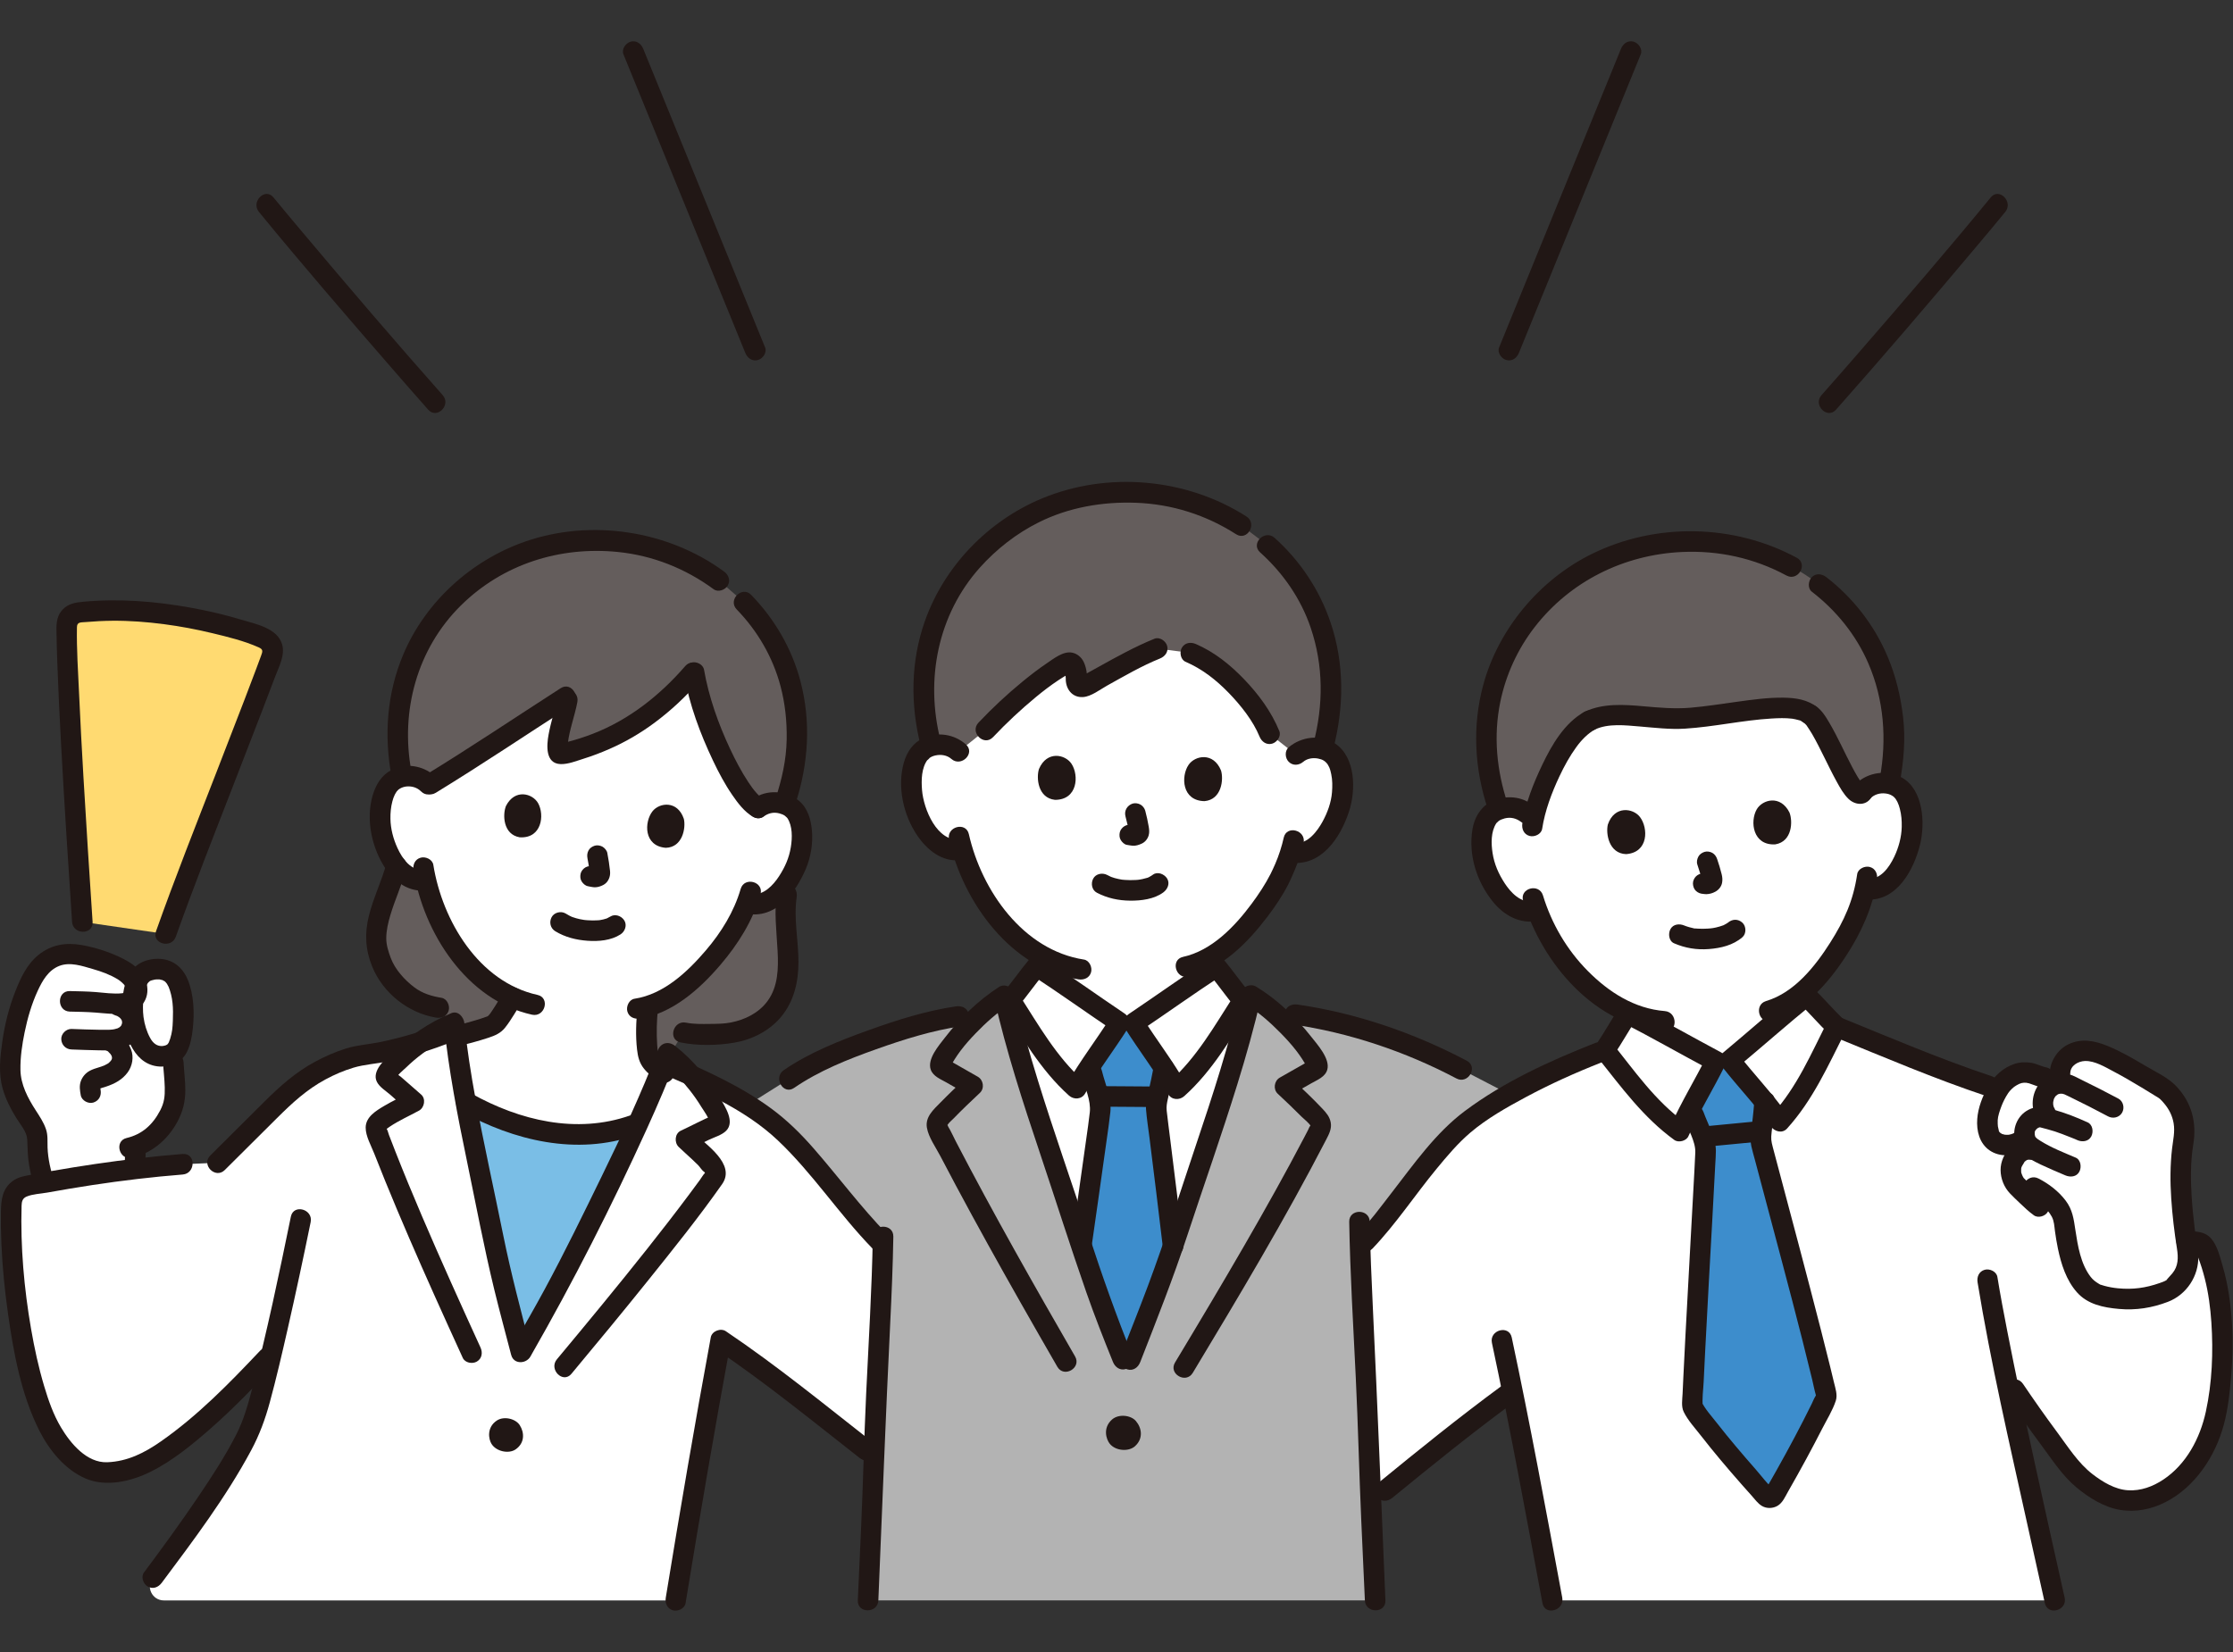 <?xml version="1.0" encoding="UTF-8" standalone="no"?>
<svg
   id="b"
   width="454"
   height="336"
   viewBox="0 0 454 336"
   version="1.1"
   sodipodi:docname="tasuke.svg"
   inkscape:version="1.3.2 (091e20e, 2023-11-25, custom)"
   xmlns:inkscape="http://www.inkscape.org/namespaces/inkscape"
   xmlns:sodipodi="http://sodipodi.sourceforge.net/DTD/sodipodi-0.dtd"
   xmlns="http://www.w3.org/2000/svg"
   xmlns:svg="http://www.w3.org/2000/svg">
  <rect x="0" y="0" width="454" height="336" fill="#333333" stroke="none"/>
  <sodipodi:namedview
     id="namedview105"
     pagecolor="#ffffff"
     bordercolor="#000000"
     borderopacity="0.25"
     inkscape:showpageshadow="2"
     inkscape:pageopacity="0.0"
     inkscape:pagecheckerboard="0"
     inkscape:deskcolor="#d1d1d1"
     inkscape:zoom="0.53934207"
     inkscape:cx="274.40841"
     inkscape:cy="108.46549"
     inkscape:window-width="1920"
     inkscape:window-height="1009"
     inkscape:window-x="-8"
     inkscape:window-y="-8"
     inkscape:window-maximized="1"
     inkscape:current-layer="b" />
  <defs
     id="defs1">
    <style
       id="style1">.e{fill:#3d8dcc;}.f{fill:#fff;}.g{fill:#7abee6;}.h{fill:#211715;}.i{fill:#ffda71;}.j{fill:#b3b3b3;}.k{fill:#645d5c;}</style>
  </defs>
  <g
     id="c"
     transform="matrix(1.044,0,0,1.044,5.9920475e-4,8.397)">
    <g
       id="d">
      <path
         class="f"
         d="m 363.607,162.768 c -0.3,2.196 -1.214,5.235 -1.706,6.419 -0.756,2.465 -4.597,10.126 -10.119,15.256 -10e-4,0.875 -10e-4,1.486 -10e-4,1.486 -0.804,0.649 -10.343,8.775 -14.877,12.558 l -2.777,0.176 c -5.213,-2.775 -16.214,-8.776 -17.133,-9.246 v -0.298 c -3.299,-1.441 -6.361,-3.72 -9.345,-6.759 -4.224,-4.301 -6.78,-9.064 -8.281,-13.051 -1.656,0.532 -3.517,0.044 -4.787,-0.836 -2.867,-1.984 -4.194,-4.927 -5.013,-6.853 -1.157,-2.72 -1.512,-7.216 -0.221,-9.753 0.433,-0.85 1.472,-2.317 4.121,-2.582 1.218,-0.122 2.668,0.156 3.791,1.073 0,0 -4.751,-27.133 26.69,-31.39 42.667,-5.778 38.876,27.1 38.876,27.1 0.994,-1.056 2.396,-1.52 3.619,-1.558 2.662,-0.083 3.883,1.236 4.423,2.023 1.611,2.347 1.844,6.851 1.052,9.698 -0.561,2.017 -1.494,5.107 -4.078,7.448 -1.065,0.965 -2.679,1.66 -4.276,1.504"
         id="path1" />
      <path
         class="f"
         d="m 2.065,198.205 c 0.159,-2.051 0.521,-4.38 0.873,-6.019 1.07,-4.989 3.255,-10.535 5.357,-12.279 3.602,-3.339 7.078,-2.04 11.472,-0.785 1.24,0.354 6.341,2.341 6.74,4.582 0.382,-1.394 1.335,-2.512 2.913,-2.825 1.239,-0.246 3.594,-0.469 4.961,1.937 1.666,2.931 1.753,10.587 0.131,13.361 -0.224,0.383 -0.504,0.687 -0.84,0.921 0.047,1.075 0.08,1.812 0.08,1.812 0.105,2.384 0.832,6.611 -0.237,9.108 -1.636,3.819 -4.045,6.133 -7.068,7.187 -0.04,0.643 -0.07,1.128 -0.07,1.128 -0.047,0.774 -0.067,2.012 -0.082,3.336 -5.904,0.703 -11.841,1.622 -17.769,2.704 -0.578,-1.938 -1.442,-5.83 -1.238,-8.06 0.187,-2.044 -1.307,-3.843 -2.388,-5.587 -1.472,-2.376 -2.717,-4.989 -2.893,-7.778 -0.048,-0.765 -0.02,-1.718 0.06,-2.74 z"
         id="path2" />
      <path
         class="h"
         d="m 24.374,216.33 c -0.169,2.864 -0.014,5.74 -0.183,8.604 -0.062,1.046 0.964,2.046 2,2 1.136,-0.051 1.934,-0.879 2,-2 0.169,-2.864 0.014,-5.74 0.183,-8.604 0.062,-1.046 -0.964,-2.046 -2,-2 -1.136,0.051 -1.934,0.879 -2,2 z"
         id="path3" />
      <path
         class="h"
         d="m 25.726,217.488 c 3.873,-0.913 6.947,-3.542 8.818,-7.014 1.044,-1.937 1.53,-3.855 1.545,-6.056 0.012,-1.844 -0.247,-3.671 -0.338,-5.51 -0.054,-1.079 -0.881,-2 -2,-2 -1.042,0 -2.054,0.916 -2,2 0.081,1.631 0.297,3.253 0.333,4.887 0.038,1.724 -0.098,2.935 -0.871,4.43 -1.483,2.866 -3.577,4.706 -6.549,5.406 -2.504,0.59 -1.444,4.448 1.063,3.857 v 0 z"
         id="path4" />
      <path
         class="h"
         d="m 13.609,189.01 c 1.671,0.043 3.341,0.059 5.008,0.191 1.814,0.143 3.658,0.385 5.477,0.209 3.135,-0.303 5.218,-2.692 4.46,-5.906 -0.603,-2.555 -3.014,-4.064 -5.239,-5.111 -2.316,-1.091 -4.854,-1.888 -7.372,-2.34 -3.086,-0.553 -5.933,-0.102 -8.428,1.897 -2.256,1.808 -3.483,4.471 -4.524,7.104 -1.232,3.119 -2.049,6.386 -2.527,9.702 -0.446,3.094 -0.802,6.251 0.072,9.308 0.572,2.002 1.538,3.906 2.634,5.668 0.786,1.264 2.047,2.651 2.13,4.198 0.089,1.662 0.072,3.242 0.356,4.905 0.25,1.461 0.583,2.914 1.018,4.332 0.753,2.454 4.615,1.407 3.857,-1.063 -0.651,-2.121 -1.187,-4.376 -1.269,-6.6 -0.045,-1.223 0.097,-2.383 -0.304,-3.575 -0.457,-1.356 -1.253,-2.531 -2.022,-3.723 -1.521,-2.357 -2.905,-4.976 -2.955,-7.844 -0.043,-2.451 0.326,-4.947 0.819,-7.342 0.567,-2.752 1.369,-5.529 2.553,-8.083 0.906,-1.953 2.05,-3.976 4.166,-4.816 2.116,-0.84 4.517,0.009 6.57,0.6 1.709,0.492 3.32,1.073 4.85,2.001 0.913,0.554 3,2.489 0.813,2.718 -1.689,0.177 -3.455,-0.105 -5.138,-0.238 -1.667,-0.132 -3.337,-0.148 -5.008,-0.191 -2.575,-0.066 -2.573,3.934 0,4 v 0 z"
         id="path5" />
      <path
         class="h"
         d="m 22.507,189.765 c 0.109,0.03 0.217,0.064 0.323,0.102 -0.222,-0.101 -0.232,-0.104 -0.03,-0.009 0.18,0.104 0.355,0.207 0.528,0.322 -0.389,-0.258 -0.037,-0.009 0.044,0.072 0.067,0.068 0.132,0.139 0.194,0.212 -0.164,-0.221 -0.185,-0.243 -0.061,-0.067 0.048,0.086 0.29,0.381 0.263,0.48 l -0.101,-0.229 c 0.03,0.083 0.056,0.167 0.079,0.252 0.147,0.546 0.038,-0.228 0.032,0.105 0,0.043 -0.035,0.345 -0.003,0.378 0.052,-0.325 0.058,-0.379 0.018,-0.164 -0.017,0.08 -0.038,0.159 -0.063,0.237 -0.027,0.085 -0.087,0.188 -0.103,0.276 0.094,-0.523 0.208,-0.436 0.097,-0.244 -0.047,0.081 -0.086,0.168 -0.135,0.249 -0.05,0.083 -0.135,0.169 -0.172,0.257 0.056,-0.131 0.353,-0.387 0.097,-0.146 -0.037,0.035 -0.265,0.215 -0.267,0.253 0.279,-0.209 0.335,-0.252 0.167,-0.131 -0.043,0.03 -0.087,0.06 -0.132,0.087 -0.111,0.07 -0.234,0.122 -0.343,0.193 -0.254,0.165 0.422,-0.139 -0.108,0.038 -0.336,0.112 -0.683,0.188 -1.032,0.241 0.495,-0.075 -0.286,0.011 -0.375,0.015 -0.197,0.009 -0.395,0.011 -0.592,0.012 -0.447,0.004 -0.893,0.002 -1.34,-0.002 -1.855,-0.018 -3.708,-0.099 -5.561,-0.163 -1.047,-0.036 -2.047,0.946 -2,2 0.05,1.115 0.879,1.961 2,2 1.71,0.059 3.419,0.132 5.13,0.158 1.636,0.024 3.398,0.12 4.961,-0.447 2.57,-0.932 4.241,-3.363 3.615,-6.137 -0.453,-2.01 -2.144,-3.491 -4.065,-4.057 -1.003,-0.296 -2.223,0.357 -2.46,1.397 -0.244,1.073 0.323,2.144 1.397,2.46 v 0 z"
         id="path6" />
      <path
         class="h"
         d="m 20.42,196.467 c 0.146,0.071 0.74,0.294 0.774,0.456 -0.026,-0.123 -0.255,-0.215 0.003,0.023 0.11,0.102 0.205,0.221 0.315,0.322 0.17,0.156 -0.186,-0.303 0.007,0.007 0.079,0.126 0.152,0.25 0.225,0.379 0.191,0.338 -0.059,-0.349 0.017,0.059 0.013,0.072 0.153,0.458 0.056,0.156 -0.092,-0.287 -0.012,0.081 -0.003,0.166 0.044,0.404 0.11,-0.312 -0.004,0.063 -0.017,0.074 -0.039,0.148 -0.064,0.22 -0.048,0.139 -0.028,0.098 0.06,-0.124 -0.01,0.127 -0.167,0.295 -0.226,0.4 -0.175,0.313 0.144,-0.123 -0.017,0.024 -0.095,0.086 -0.176,0.191 -0.27,0.279 -0.076,0.071 -0.153,0.139 -0.234,0.204 l 0.158,-0.126 c -0.042,0.082 -0.357,0.232 -0.435,0.277 -0.124,0.071 -0.251,0.137 -0.379,0.2 -0.077,0.038 -0.155,0.075 -0.233,0.11 0.188,-0.077 0.214,-0.089 0.08,-0.036 -0.3,0.103 -0.595,0.216 -0.898,0.312 -0.649,0.204 -1.316,0.39 -1.914,0.724 -0.808,0.452 -1.395,1.157 -1.707,2.023 -0.318,0.884 -0.168,1.845 0,2.741 0.193,1.031 1.492,1.71 2.46,1.397 1.102,-0.357 1.604,-1.356 1.397,-2.46 -0.031,-0.166 -0.051,-0.505 -0.034,-0.15 -0.008,-0.165 -0.035,-0.345 -0.006,-0.51 -0.022,0.121 -0.183,0.514 -0.015,0.25 -0.171,0.216 -0.18,0.246 -0.027,0.093 l -0.174,0.146 c 0.082,-0.051 0.167,-0.098 0.255,-0.14 l -0.206,0.083 c -0.002,-0.015 0.403,-0.142 0.423,-0.149 0.313,-0.101 0.629,-0.19 0.941,-0.294 1.619,-0.543 3.079,-1.329 4.108,-2.725 0.929,-1.261 1.245,-3.007 0.667,-4.485 -0.571,-1.462 -1.66,-2.677 -3.082,-3.364 -0.941,-0.454 -2.205,-0.289 -2.736,0.718 -0.473,0.895 -0.288,2.251 0.718,2.736 v 0 z"
         id="path7" />
      <path
         class="h"
         d="m 31.523,199.724 c 2.048,-0.143 3.925,-0.926 4.881,-2.855 0.708,-1.428 0.973,-2.992 1.145,-4.563 0.337,-3.073 0.206,-6.583 -0.971,-9.476 -0.739,-1.817 -2.078,-3.308 -4.012,-3.859 -1.556,-0.444 -3.393,-0.275 -4.859,0.388 -3.617,1.634 -4.096,6.756 -3.806,10.224 0.363,4.346 2.354,10.175 7.622,10.142 2.573,-0.016 2.579,-4.016 0,-4 -1.02,0.006 -1.732,-0.588 -2.267,-1.555 -0.692,-1.253 -1.113,-2.669 -1.306,-4.088 -0.161,-1.179 -0.142,-2.78 0.025,-3.868 0.102,-0.663 0.252,-1.323 0.45,-1.964 0.158,-0.514 0.313,-0.851 0.74,-1.168 0.169,-0.125 0.612,-0.223 1.048,-0.322 0.343,-0.078 -0.028,0.007 -0.091,0.011 0.135,-0.009 0.268,-0.024 0.403,-0.03 0.26,-0.011 0.523,-0.01 0.782,0.022 -0.521,-0.063 0.504,0.162 0.322,0.095 -0.128,-0.047 0.491,0.282 0.446,0.248 0.079,0.059 0.326,0.324 0.438,0.488 0.085,0.125 0.441,0.866 0.271,0.451 0.909,2.221 0.973,4.307 0.876,6.743 -0.057,1.429 -0.114,2.188 -0.537,3.566 -0.047,0.154 -0.367,0.866 -0.14,0.431 -0.045,0.086 -0.08,0.177 -0.131,0.261 -0.018,0.03 -0.283,0.435 -0.133,0.232 -0.195,0.263 -0.652,0.41 -1.196,0.448 -1.078,0.075 -2,0.865 -2,2 0,1.024 0.917,2.076 2,2 z"
         id="path8" />
      <path
         class="g"
         d="m 98.443,243.689 c 0.862,3.467 1.789,6.892 3.029,11.657 5.038,-8.786 6.964,-12.159 11.427,-21.117 3.763,-7.551 7.737,-15.46 11.351,-23.404 -0.596,0.203 -1.016,0.347 -1.016,0.347 -5.197,1.874 -12.238,2.125 -17.498,1.197 -5.311,-0.937 -10.354,-3.072 -15.043,-5.735 1.58,8.616 3.56,17.332 5.177,25.46 0.949,4.769 1.73,8.202 2.573,11.594 z"
         id="path9" />
      <path
         class="k"
         d="m 304.254,105.87 c -0.178,0.142 -0.355,0.285 -0.531,0.43 -6.951,5.74 -14.599,15.655 -14.267,30.87 0.083,3.801 0.896,8.135 2.428,12.465 0.451,-0.166 0.974,-0.29 1.582,-0.35 1.218,-0.122 2.668,0.156 3.791,1.073 l 1.404,1.147 c 1.213,-5.378 5.498,-16.295 10.946,-19.173 4.208,-2.103 11.51,-0.406 16.394,-0.369 8.087,0.06 22.565,-4.143 26.44,-0.835 2.94,1.673 8.589,18.651 10.382,14.94 0.994,-1.056 2.396,-1.52 3.619,-1.558 0.549,-0.017 1.036,0.025 1.469,0.111 0.92,-4.782 1.213,-8.332 0.743,-12.632 -1.59,-14.545 -9.561,-23.29 -17.242,-28.179 -6.885,-4.336 -14.775,-6.93 -24.782,-6.275 -8.975,0.587 -16.469,3.637 -22.376,8.336 z"
         id="path10" />
      <path
         class="f"
         d="m 302.313,303.709 c -2.32,-12.484 -5.153,-27.695 -7.801,-40.839 -9.081,6.635 -15.355,11.731 -24.779,19.449 0,0 -1.285,1.186 -2.776,2.561 -0.15,-3.543 -0.273,-6.847 -0.334,-9.501 -0.31,-12.525 -1.355,-27.672 -1.748,-40.523 l 1.009,-1.109 c 4.425,-4.601 13.805,-18.57 19.759,-23.157 7.274,-5.604 17.685,-10.533 26.85,-14.044 1.597,-2.307 3.497,-5.656 4.501,-7.13 0.92,0.47 11.92,6.472 17.133,9.246 l 2.777,-0.176 c 4.535,-3.783 14.074,-11.909 14.877,-12.558 1.276,1.23 3.798,4.09 5.826,6.024 9.181,3.749 24.985,10.002 29.804,11.598 l 38.335,30.205 c 0.567,0.028 1.077,0.053 1.86,0.064 0.783,0.011 1.497,0.463 1.817,1.176 0.994,2.152 1.821,5.014 2.25,7.092 1.036,5.071 1.361,11.189 0.966,16.253 -0.559,7.262 -1.196,13.261 -5.573,19.018 -4.247,5.578 -10.997,8.974 -17.336,5.522 -2.571,-1.413 -4.608,-2.845 -6.427,-5.145 -4.458,-5.676 -8.683,-11.542 -12.643,-17.579 2.681,12.946 6.185,28.706 9.493,43.552 h -97.84 z"
         id="path11" />
      <path
         class="e"
         d="m 335.026,273.167 c -1.963,-2.402 -3.8,-4.78 -5.273,-6.918 -0.12,-0.18 -0.18,-0.38 -0.17,-0.6 0.5,-12.85 2.66,-49.11 2.58,-49.8 -0.17,-1.35 -0.71,-2.64 -1.25,-3.89 -0.43,-1.01 -0.77,-1.95 -1.09,-2.85 l -0.551,-1.286 c 1.893,-3.645 4.199,-7.827 4.855,-9.161 l 2.777,-0.176 c 0.927,1.186 4.109,4.887 6.729,8.097 -0.12,1.668 -0.25,2.907 -0.45,4.596 -0.03,0.34 -0.08,0.68 -0.13,1.03 -0.09,0.75 -0.19,1.52 -0.11,2.28 0.04,0.42 10.03,37.23 12.72,49.16 0.05,0.22 0.02,0.43 -0.08,0.64 -2.59,5.46 -6.17,12.19 -10.08,18.93 -0.34,0.58 -1.15,0.67 -1.61,0.17 -2.704,-2.974 -5.927,-6.625 -8.867,-10.222 z"
         id="path12" />
      <path
         class="f"
         d="m 252.384,138.94 c 1.069,-0.98 2.502,-1.339 3.724,-1.286 2.661,0.114 3.781,1.52 4.261,2.344 1.433,2.46 1.333,6.968 0.332,9.75 -0.709,1.97 -1.867,4.983 -4.617,7.126 -1.133,0.883 -2.794,1.457 -4.375,1.184 0,0 -0.152,-0.026 -0.418,-0.072 -0.516,1.606 -1.15,3.178 -1.536,3.941 -1.022,2.622 -6.167,11.146 -12.871,15.687 0,1.329 0,2.663 0,2.663 -0.866,0.563 -11.191,7.664 -16.091,10.96 l -2.78,-0.111 c -4.9,-3.296 -15.225,-10.398 -16.091,-10.96 v -2.592 c -2.571,-1.627 -4.954,-3.812 -7.245,-6.519 -3.894,-4.601 -6.092,-9.54 -7.294,-13.627 -1.691,0.408 -3.51,-0.216 -4.713,-1.187 -2.712,-2.191 -3.819,-5.223 -4.493,-7.205 -0.952,-2.798 -0.975,-7.308 0.501,-9.742 0.494,-0.816 1.639,-2.202 4.301,-2.27 1.223,-0.031 2.649,0.352 3.701,1.35 0,0 -4.281,-27.004 31.885,-27.004 38.333,0 33.818,27.572 33.818,27.572 z"
         id="path13" />
      <path
         class="f"
         d="m 219.491,191.184 -1.478,-0.059 c -4.9,-3.296 -15.225,-10.398 -16.091,-10.96 -1.315,1.559 -4.048,5.435 -5.966,7.48 3.401,14.391 9.072,29.774 13.605,43.695 3.678,11.296 4.757,14.729 9.855,27.221 4.521,-11.634 6.485,-16.098 10.167,-27.363 4.495,-13.751 10.109,-28.935 13.527,-43.169 -1.922,-1.953 -4.85,-6.121 -6.227,-7.752 -0.866,0.563 -11.191,7.664 -16.091,10.96 l -1.302,-0.052 z"
         id="path14" />
      <path
         class="e"
         d="m 219.371,191.179 -1.357,-0.054 c -0.785,1.251 -3.477,5.13 -5.726,8.545 l 0.373,1.402 c 0.221,0.931 0.465,1.9 0.791,2.953 0.407,1.299 0.814,2.635 0.838,3.995 0.012,0.699 -1.887,13.904 -3.68,26.535 2.892,8.872 4.228,12.783 8.809,24.007 4.026,-10.361 6.023,-15.036 9.013,-23.89 -1.409,-12.084 -3.276,-26.476 -3.276,-26.9 0,-0.761 0.173,-1.513 0.346,-2.256 0.086,-0.337 0.164,-0.674 0.233,-1.011 0.365,-1.648 0.622,-2.879 0.926,-4.513 -2.277,-3.464 -5.065,-7.479 -5.866,-8.755 l -1.423,-0.057 z"
         id="path15" />
      <path
         class="j"
         d="m 169.053,303.709 c 0.36,-8.57 1.01,-20.96 1.18,-28.33 0.337,-13.638 1.435,-27.703 1.707,-41.014 -4.293,-4.275 -6.512,-7.564 -10.464,-12.108 -3.333,-3.833 -6.685,-8.132 -10.33,-11.121 -1.747,-1.432 -3.602,-2.735 -5.532,-3.935 l 8.028,-5.056 c 7.667,-5.333 24.67,-11.027 33.06,-12.227 l 4.641,-0.733 c 1.451,-1.287 2.906,-2.413 4.212,-3.25 3.351,14.882 9.293,30.933 14.005,45.403 3.678,11.296 4.757,14.729 9.855,27.221 4.521,-11.634 6.485,-16.098 10.167,-27.363 4.722,-14.446 10.68,-30.475 14.031,-45.325 1.268,0.76 2.707,1.826 4.163,3.07 2.701,0.386 4.395,0.626 4.395,0.626 11.083,1.572 23.077,5.752 32.47,10.742 0,0 4.587,2.381 9.32,4.835 -3.02,1.718 -5.851,3.542 -8.32,5.444 -5.953,4.587 -15.333,18.556 -19.759,23.157 0,0 -0.423,0.51 -1.009,1.213 0.399,12.831 1.439,27.928 1.748,40.419 0.17,7.37 0.82,19.76 1.18,28.33 h -98.75 z"
         id="path16" />
      <path
         class="k"
         d="m 133.066,193.09 c 2,0.444 5.498,0.328 7.155,0.268 5.928,-0.213 10.59,-3.289 12.345,-7.963 2.196,-5.848 -0.317,-13.006 0.648,-19.178 l -0.267,-18.121 c 1.42,-4.268 2.127,-7.576 2.243,-11.652 0.352,-12.448 -4.555,-21.295 -10.309,-27.189 l -4.89,-4.244 c -5.646,-4.177 -12.348,-7.025 -20.982,-7.646 -9.057,-0.651 -16.938,1.445 -23.412,5.442 -7.517,4.641 -16.27,13.242 -17.986,28.057 -0.41,3.541 -0.237,7.645 0.573,11.855 l -0.981,17.92 c -1.27,4.82 -4.05,9.47 -3.98,14.51 0.177,2.219 1.296,5.229 2.121,6.33 3.899,5.198 6.667,6.222 10.111,6.778 l 2.722,3.444 41.889,6.361 z"
         id="path17" />
      <path
         class="f"
         d="m 110.509,128.191 c -0.661,3.607 -3.398,11.152 -0.992,10.588 10.256,-2.283 18.734,-7.833 25.638,-16.009 1.604,9.789 8.386,24.271 12.487,26.563 1.106,-0.893 2.529,-1.156 3.722,-1.029 2.595,0.276 3.604,1.72 4.022,2.556 1.25,2.494 0.873,6.898 -0.278,9.556 -0.815,1.883 -2.135,4.758 -4.956,6.684 -1.163,0.794 -2.823,1.253 -4.353,0.888 l -0.403,-0.096 c -0.606,1.538 -1.323,3.037 -1.747,3.759 -1.376,2.963 -8.923,13.669 -17.456,16.308 -0.314,2.554 -0.369,5.135 -0.199,7.693 0.06,0.8 0.14,1.61 0.41,2.36 0.28,0.77 1.495,1.911 2.884,2.911 l 4.694,2.972 c 0,0 -2.92,3.371 -4.75,4.417 -2.333,1.333 -5.999,2.86 -5.999,2.86 -5.197,1.874 -12.238,2.125 -17.498,1.197 -5.26,-0.928 -10.258,-3.031 -14.912,-5.653 0,0 -3.596,-2.79 -4.883,-4.737 -1.792,-2.708 -2.931,-6.5 -2.931,-6.5 l 5.333,-1.556 c 0.99,-0.25 7.069,-1.784 7.859,-2.424 0.56,-0.45 0.97,-1.06 1.36,-1.65 0.63,-0.95 1.42,-2.22 2.22,-3.58 -4.017,-1.818 -7.432,-4.882 -10.566,-9.098 -3.524,-4.741 -5.368,-9.708 -6.291,-13.779 -1.679,0.294 -3.42,-0.428 -4.536,-1.453 -2.517,-2.311 -3.412,-5.345 -3.949,-7.325 -0.758,-2.796 -0.501,-7.208 1.093,-9.498 0.534,-0.767 1.739,-2.052 4.347,-1.954 1.25,0.047 2.689,0.55 3.66,1.689 8.943,-5.449 17.388,-11.151 26.658,-17.112"
         id="path18" />
      <path
         class="f"
         d="m 149.923,210.167 c -4.684,-3.586 -10.049,-6.336 -15.465,-8.792 -1.493,-1.716 -3.056,-3.236 -4.421,-4.281 -4.742,12.425 -11.203,25.224 -17.138,37.135 -4.464,8.958 -6.389,12.331 -11.427,21.119 -2.453,-9.427 -3.683,-13.609 -5.602,-23.253 -2.597,-13.051 -6.128,-27.619 -7.44,-40.854 -1.886,0.769 -4.213,2.109 -6.436,3.688 -4.209,1.336 -8.54,2.294 -12.922,2.863 -5.063,1.309 -10.617,4.65 -13.746,7.763 -4.322,4.3 -8.644,8.599 -12.965,12.899 l -6.775,0.289 c -10.09,0.793 -20.346,2.31 -30.55,4.27 -1.587,0.305 -2.761,1.666 -2.817,3.282 -0.521,15.031 2.841,36.325 7.987,44.814 2.498,4.121 6.421,7.84 10.479,7.691 6.055,-0.223 9.353,-2.623 14.239,-6.206 5.13,-3.763 10.697,-9.278 17.141,-16.111 l 0.786,-0.833 c -1.366,5.768 -2.56,10.359 -3.368,12.768 -2.347,6.978 -12.276,20.898 -19.715,30.853 v 0 c -1.419,1.797 -0.143,4.439 2.147,4.439 27.995,0 99.667,0 99.667,0 2.372,-14.53 5.799,-34.66 8.764,-50.708 9.628,6.467 18.997,14.125 28.445,21.522 l 1.437,0.992 c 0.002,-0.045 0.003,-0.09 0.004,-0.135 0.337,-13.638 1.435,-27.703 1.708,-41.013 -4.293,-4.276 -6.513,-7.565 -10.465,-12.11 -3.333,-3.833 -6.685,-8.132 -10.33,-11.121 -0.402,-0.33 -0.81,-0.652 -1.223,-0.969 z"
         id="path19" />
      <path
         class="i"
         d="m 16.031,171.534 c -0.88,-13.325 -2.921,-43.809 -3.052,-57.753 -0.012,-1.316 0.998,-2.377 2.306,-2.515 6.349,-0.667 11.477,-0.463 18.101,0.474 5.574,0.788 12.743,2.425 18.089,4.618 1.309,0.537 1.981,1.98 1.497,3.31 -4.306,11.837 -15.816,40.559 -20.664,54.226 L 16.03,171.533 Z"
         id="path20" />
      <path
         class="h"
         d="m 88.876,195.852 c 2.098,-0.53 4.204,-1.065 6.257,-1.75 1.288,-0.43 2.351,-0.87 3.228,-1.962 0.653,-0.813 1.21,-1.696 1.763,-2.578 0.277,-0.441 0.549,-0.885 0.818,-1.331 0.367,-0.609 0.841,-1.23 0.841,-1.972 0,-1.046 -0.92,-2.048 -2,-2 -1.08,0.048 -2,0.879 -2,2 v 0.01 l 0.273,-1.009 c -0.502,0.851 -1.014,1.697 -1.542,2.532 -0.222,0.352 -0.448,0.701 -0.678,1.048 -0.143,0.216 -0.285,0.435 -0.44,0.643 0.194,-0.262 -0.145,0.165 -0.18,0.202 -0.089,0.095 -0.181,0.187 -0.278,0.274 0.238,-0.169 0.301,-0.215 0.189,-0.138 -0.045,0.013 -0.09,0.057 -0.132,0.077 -0.077,0.036 -0.157,0.073 -0.232,0.112 -0.269,0.14 0.51,-0.195 0.188,-0.08 -0.457,0.162 -0.91,0.329 -1.372,0.475 -1.9,0.602 -3.834,1.103 -5.766,1.591 -1.015,0.256 -1.725,1.448 -1.397,2.46 0.34,1.049 1.373,1.671 2.46,1.397 v 0 z"
         id="path21" />
      <path
         class="h"
         d="m 75.274,160.107 c -0.951,3.489 -2.575,6.759 -3.444,10.272 -0.847,3.423 -0.676,6.622 0.663,9.889 2.104,5.134 6.993,9.015 12.43,9.916 1.064,0.177 2.153,-0.279 2.46,-1.397 0.263,-0.957 -0.325,-2.283 -1.397,-2.46 -1.925,-0.319 -3.702,-0.842 -5.281,-2.03 -1.904,-1.433 -3.778,-3.496 -4.614,-5.751 -0.449,-1.211 -0.875,-2.528 -0.869,-3.829 0.007,-1.539 0.368,-3.054 0.806,-4.521 0.911,-3.052 2.264,-5.951 3.102,-9.027 0.678,-2.487 -3.18,-3.548 -3.857,-1.063 v 0 z"
         id="path22" />
      <path
         class="h"
         d="m 132.535,195.019 c 3.321,0.674 7.133,0.609 10.47,0.042 3.41,-0.58 6.79,-2.27 9.038,-4.942 2.573,-3.057 3.453,-6.849 3.454,-10.782 0,-4.174 -0.952,-8.424 -0.353,-12.588 0.154,-1.068 -0.263,-2.149 -1.397,-2.46 -0.939,-0.258 -2.305,0.321 -2.46,1.397 -0.556,3.864 -0.059,7.659 0.147,11.528 0.178,3.338 0.108,6.913 -1.946,9.722 -1.71,2.34 -4.395,3.658 -7.185,4.202 -1.347,0.262 -2.746,0.257 -4.114,0.274 -1.52,0.02 -3.094,0.053 -4.59,-0.251 -2.513,-0.51 -3.588,3.345 -1.063,3.857 v 0 z"
         id="path23" />
      <path
         class="k"
         d="m 241.737,94.298 c -6.018,-3.89 -13.027,-6.359 -21.86,-6.435 -9.266,-0.08 -17.156,2.562 -23.492,7.049 -7.356,5.21 -15.716,14.533 -16.51,29.731 -0.198,3.798 0.293,8.181 1.501,12.613 0.461,-0.134 0.992,-0.22 1.603,-0.235 1.223,-0.031 2.649,0.352 3.701,1.35 l 5.288,-4.231 c 3.977,-4.225 10.987,-10.585 15.889,-13.025 0.575,-0.286 1.306,0.114 1.53,1.044 0.216,0.898 0.209,1.579 0.131,2.222 -0.119,0.977 0.853,1.697 1.688,1.256 3.5,-1.847 9.741,-5.572 14.159,-7.333 l 6.521,0.834 c 2.094,0.904 3.685,1.77 5.98,3.72 3.934,3.341 7.693,7.911 9.34,12.032 l 5.176,4.05 c 1.069,-0.98 2.502,-1.339 3.724,-1.286 0.566,0.024 1.063,0.107 1.497,0.233 l 0.101,-0.547 c 1.171,-4.437 1.679,-7.852 1.533,-12.011 -0.447,-12.819 -6.115,-21.556 -12.425,-27.182 l -5.078,-3.849 z"
         id="path24" />
      <path
         class="h"
         d="m 133.512,304.241 c 2.765,-16.929 5.65,-33.84 8.764,-50.708 l -2.938,1.195 c 9.728,6.553 18.815,13.983 28.041,21.209 0.85,0.665 2,0.829 2.828,0 0.692,-0.692 0.855,-2.159 0,-2.828 -9.493,-7.435 -18.841,-15.092 -28.85,-21.835 -1.011,-0.681 -2.711,-0.034 -2.938,1.195 -3.114,16.868 -5.999,33.78 -8.764,50.708 -0.174,1.065 0.277,2.153 1.397,2.46 0.955,0.262 2.285,-0.325 2.46,-1.397 v 0 z"
         id="path25" />
      <path
         class="f"
         d="m 423.4,206.142 c -0.63,-0.822 -1.397,-1.665 -1.85,-1.944 -3.798,-2.337 -7.095,-4.389 -10.739,-6.167 -0.778,-0.38 -1.855,-0.786 -2.673,-1.071 -1.471,-0.512 -3.142,-0.421 -4.548,0.249 -1.195,0.569 -2.775,2.716 -2.343,4.196 l -3.239,0.407 c -0.923,-0.147 -1.756,-0.644 -2.668,-0.846 -1.916,-0.426 -3.936,0.535 -5.255,1.988 -1.319,1.453 -2.059,3.331 -2.682,5.192 -0.469,1.402 -0.485,3.089 -0.074,4.561 0.315,1.128 1.128,1.727 1.97,2.042 0.842,0.315 2.471,0.511 4.059,-0.427 l -0.254,2.296 c -0.42,0.353 -0.891,1.145 -1.16,1.655 -0.722,1.471 -0.233,3.574 0.881,4.72 0.605,0.623 3.339,3.315 4.269,3.97 l 1.727,-1.864 c 1.653,1.367 2.969,3.091 3.134,4.822 1.098,9.488 3.434,13.364 7.178,14.399 3.056,0.845 7.061,0.876 9.078,0.377 0.815,-0.201 4.5,-1.258 5.037,-1.903 1.054,-1.269 2.223,-2.206 2.644,-3.89 0.346,-1.385 0.238,-2.871 -0.011,-4.262 -0.303,-1.692 -0.814,-5.993 -1.017,-8.855 -0.25,-3.062 -0.19,-8.737 0.332,-11.402 0.522,-2.665 0.057,-5.065 -0.918,-6.932 -0.183,-0.35 -0.506,-0.827 -0.877,-1.311 z"
         id="path26" />
      <path
         class="h"
         d="m 35.587,216.743 c -5.68,0.453 -11.341,1.119 -16.979,1.944 -2.925,0.428 -5.843,0.901 -8.755,1.413 -1.298,0.228 -2.595,0.464 -3.891,0.708 -1.228,0.231 -2.409,0.426 -3.446,1.173 -2.07,1.491 -2.305,3.687 -2.34,6.048 -0.031,2.072 0.006,4.145 0.096,6.215 0.197,4.565 0.65,9.115 1.291,13.639 1.089,7.681 2.577,15.795 6.112,22.78 1.91,3.773 4.965,7.547 8.918,9.271 4.057,1.769 9.001,0.585 12.812,-1.325 4.229,-2.12 8.113,-5.315 11.652,-8.423 4.377,-3.844 8.426,-8.055 12.422,-12.288 1.766,-1.871 -1.057,-4.705 -2.828,-2.828 -6.006,6.363 -12.129,12.641 -19.326,17.669 -3.178,2.221 -6.484,3.898 -10.431,4.053 -4.004,0.158 -7.158,-3.667 -9.02,-6.788 -1.489,-2.496 -2.451,-5.277 -3.279,-8.051 -1.09,-3.652 -1.897,-7.387 -2.547,-11.14 -1.368,-7.896 -2.075,-15.985 -1.846,-24.001 0.023,-0.787 0.173,-1.423 0.958,-1.761 1.184,-0.511 2.784,-0.557 4.052,-0.787 2.912,-0.527 5.83,-1.017 8.756,-1.463 5.847,-0.891 11.721,-1.585 17.617,-2.055 2.549,-0.203 2.571,-4.205 0,-4 v 0 z"
         id="path27" />
      <path
         class="h"
         d="m 124.145,188.372 c -0.287,2.651 -0.383,5.39 -0.081,8.044 0.161,1.41 0.451,2.59 1.349,3.712 0.795,0.993 1.845,1.778 2.866,2.521 0.848,0.618 2.267,0.172 2.736,-0.718 0.549,-1.039 0.188,-2.076 -0.718,-2.736 -0.259,-0.189 -0.326,-0.235 -0.506,-0.385 -0.222,-0.184 -0.442,-0.37 -0.654,-0.565 -0.146,-0.135 -0.29,-0.273 -0.429,-0.416 -0.067,-0.069 -0.529,-0.65 -0.25,-0.251 -0.077,-0.11 -0.497,-0.618 -0.125,-0.099 -0.11,-0.153 -0.141,-0.45 -0.182,-0.626 -0.032,-0.142 -0.061,-0.284 -0.084,-0.428 0.017,0.171 0.012,0.131 -0.015,-0.12 -0.027,-0.258 -0.047,-0.517 -0.065,-0.776 -0.158,-2.385 -0.1,-4.783 0.158,-7.159 0.113,-1.044 -1.001,-2.045 -2,-2 -1.18,0.053 -1.879,0.882 -2,2 v 0 z"
         id="path28" />
      <path
         class="h"
         d="m 18.031,171.534 c -0.623,-9.427 -1.24,-18.854 -1.786,-28.285 -0.311,-5.367 -0.602,-10.736 -0.843,-16.107 -0.194,-4.322 -0.498,-8.689 -0.42,-13.017 0.019,-1.044 0.753,-0.911 1.678,-0.992 1.741,-0.152 3.488,-0.242 5.236,-0.256 3.364,-0.028 6.724,0.234 10.059,0.669 3.161,0.412 6.299,1.007 9.398,1.751 3.024,0.726 6.2,1.5 9.049,2.773 0.9,0.402 0.737,0.808 0.428,1.653 -0.317,0.865 -0.638,1.728 -0.961,2.591 -0.741,1.977 -1.492,3.949 -2.248,5.92 -1.812,4.727 -3.646,9.445 -5.477,14.164 -3.994,10.291 -8.068,20.562 -11.763,30.965 -0.863,2.43 3,3.476 3.857,1.063 3.476,-9.787 7.296,-19.454 11.053,-29.135 1.958,-5.046 3.921,-10.091 5.861,-15.144 0.806,-2.098 1.608,-4.198 2.399,-6.303 0.737,-1.962 2.005,-4.228 1.391,-6.355 -0.924,-3.203 -5.174,-3.978 -7.941,-4.814 -3.272,-0.989 -6.613,-1.762 -9.977,-2.364 -6.875,-1.231 -13.85,-1.785 -20.817,-1.136 -1.513,0.141 -2.881,0.358 -3.984,1.493 -1.103,1.135 -1.254,2.551 -1.232,4.046 0.031,2.155 0.095,4.31 0.171,6.464 0.188,5.327 0.453,10.651 0.742,15.973 0.622,11.467 1.372,22.926 2.129,34.384 0.169,2.555 4.17,2.574 4,0 v 0 z"
         id="path29" />
      <path
         class="h"
         d="m 43.776,219.868 c 3.387,-3.37 6.775,-6.74 10.162,-10.11 2.951,-2.936 5.787,-5.571 9.485,-7.556 1.728,-0.928 3.521,-1.697 5.399,-2.264 2.142,-0.646 4.513,-0.763 6.71,-1.23 4.379,-0.931 8.66,-2.258 12.812,-3.933 1.001,-0.404 1.707,-1.333 1.397,-2.46 -0.261,-0.95 -1.453,-1.803 -2.46,-1.397 -4.294,1.732 -8.728,3.093 -13.265,4.028 -2.193,0.452 -4.515,0.586 -6.65,1.256 -2.057,0.645 -4.063,1.528 -5.961,2.547 -3.826,2.054 -6.889,4.792 -9.945,7.833 -3.504,3.486 -7.008,6.972 -10.512,10.459 -1.827,1.818 1.001,4.647 2.828,2.828 v 0 z"
         id="path30" />
      <path
         class="h"
         d="m 425.747,235.755 c 0.433,0.021 1.501,-0.152 1.86,0.064 0.019,0.012 0.313,0.694 0.419,0.961 0.549,1.38 0.983,2.812 1.35,4.25 0.712,2.789 1.081,5.656 1.276,8.525 0.389,5.734 0.147,11.772 -1.08,17.402 -1.124,5.156 -3.786,10.226 -8.277,13.215 -2.05,1.364 -4.38,2.23 -6.868,2.082 -2.54,-0.152 -4.959,-1.625 -6.928,-3.145 -2.78,-2.146 -4.783,-5.336 -6.852,-8.127 -2.295,-3.098 -4.518,-6.248 -6.673,-9.445 -1.431,-2.123 -4.898,-0.124 -3.454,2.019 2.245,3.33 4.563,6.61 6.96,9.832 2.114,2.842 4.15,6.031 6.893,8.309 2.4,1.993 5.319,3.836 8.438,4.367 3.074,0.523 6.129,-0.089 8.891,-1.493 5.777,-2.936 9.721,-8.945 11.369,-15.074 0.83,-3.085 1.166,-6.294 1.434,-9.469 0.288,-3.418 0.382,-6.825 0.161,-10.251 -0.242,-3.753 -0.743,-7.534 -1.8,-11.15 -0.501,-1.715 -1.023,-3.942 -2.189,-5.333 -1.297,-1.548 -3.085,-1.448 -4.931,-1.537 -2.573,-0.124 -2.567,3.876 0,4 v 0 z"
         id="path31" />
      <path
         class="h"
         d="m 387.943,201.622 c -10.092,-3.363 -19.96,-7.58 -29.804,-11.598 -1,-0.408 -2.198,0.443 -2.46,1.397 -0.315,1.146 0.393,2.05 1.397,2.46 9.844,4.018 19.712,8.235 29.804,11.598 2.448,0.816 3.497,-3.046 1.063,-3.857 z"
         id="path32" />
      <path
         class="h"
         d="m 403.175,200.99 c 0.025,-1.483 1.575,-2.319 2.877,-2.357 1.9,-0.055 3.919,1.18 5.546,2.037 1.862,0.98 3.678,2.043 5.478,3.132 0.948,0.574 1.892,1.155 2.836,1.736 0.397,0.245 0.547,0.321 0.736,0.492 0.299,0.27 0.571,0.586 0.829,0.894 0.947,1.128 1.577,2.379 1.827,3.842 0.284,1.67 -0.113,3.278 -0.305,4.929 -0.372,3.191 -0.379,6.479 -0.166,9.683 0.217,3.277 0.602,6.554 1.119,9.796 0.279,1.753 0.28,3.414 -0.9,4.828 -0.272,0.326 -0.569,0.632 -0.85,0.952 -0.124,0.141 -0.24,0.29 -0.368,0.427 0.268,-0.285 0.223,-0.147 0.068,-0.054 -0.433,0.26 -0.844,0.394 -1.328,0.564 -2.714,0.954 -5.217,1.299 -8.11,1.02 -0.881,-0.085 -1.758,-0.24 -2.614,-0.47 -0.243,-0.065 -0.482,-0.134 -0.719,-0.219 -0.26,-0.093 0.052,0.07 -0.368,-0.176 -0.703,-0.413 -1.208,-0.827 -1.628,-1.374 -1.932,-2.512 -2.502,-6.054 -2.962,-9.094 -0.329,-2.176 -0.546,-3.985 -1.925,-5.788 -1.379,-1.803 -3.236,-3.224 -5.248,-4.26 -2.285,-1.176 -4.311,2.274 -2.019,3.454 1.775,0.914 3.622,2.173 4.593,3.975 0.47,0.871 0.488,1.871 0.621,2.834 0.156,1.132 0.339,2.26 0.572,3.379 0.63,3.021 1.617,6.149 3.694,8.505 2.099,2.38 5.174,2.985 8.205,3.255 3.308,0.294 6.413,-0.2 9.499,-1.374 3.653,-1.389 6.091,-5.064 5.936,-8.996 -0.07,-1.786 -0.486,-3.57 -0.7,-5.345 -0.239,-1.987 -0.448,-3.981 -0.577,-5.978 -0.22,-3.394 -0.254,-6.958 0.301,-10.321 0.703,-4.268 -0.275,-8.119 -3.242,-11.302 -1.639,-1.758 -4.116,-2.879 -6.163,-4.092 -2.357,-1.396 -4.759,-2.791 -7.3,-3.831 -2.502,-1.024 -5.098,-1.529 -7.643,-0.295 -2.052,0.996 -3.562,3.31 -3.6,5.592 -0.043,2.575 3.957,2.575 4,0 v 0 z"
         id="path33" />
      <path
         class="h"
         d="m 412.549,205.964 c -2.322,-1.248 -4.679,-2.435 -7.044,-3.597 -0.823,-0.405 -1.681,-0.898 -2.566,-1.153 -2.119,-0.61 -4.427,0.119 -5.785,1.853 -1.515,1.934 -1.747,4.703 -0.492,6.835 0.547,0.93 1.802,1.264 2.736,0.718 0.934,-0.546 1.267,-1.802 0.718,-2.736 -0.064,-0.103 -0.123,-0.209 -0.175,-0.318 0.079,0.195 0.079,0.18 0,-0.044 -0.037,-0.122 -0.068,-0.246 -0.092,-0.371 0.016,0.18 0.018,0.196 0.006,0.049 -0.018,-0.231 -0.021,-0.465 10e-4,-0.697 -0.034,0.352 0.079,-0.286 0.104,-0.368 0.029,-0.1 0.063,-0.198 0.101,-0.294 -0.056,0.16 -0.031,0.13 0.073,-0.09 0.063,-0.108 0.131,-0.213 0.205,-0.314 -0.121,0.163 -0.107,0.157 0.044,-0.016 0.073,-0.06 0.48,-0.347 0.153,-0.146 0.1,-0.066 0.203,-0.127 0.31,-0.182 -0.206,0.074 -0.199,0.072 0.021,-0.006 0.093,-0.025 0.607,-0.124 0.185,-0.076 0.089,-0.01 0.802,0.03 0.427,-0.03 0.206,0.033 0.394,0.115 0.597,0.155 0.284,0.057 -0.543,-0.252 -0.292,-0.126 0.371,0.186 0.755,0.35 1.128,0.532 2.562,1.244 5.109,2.53 7.618,3.878 0.951,0.511 2.178,0.238 2.736,-0.718 0.532,-0.909 0.237,-2.223 -0.718,-2.736 v 0 z"
         id="path34" />
      <path
         class="h"
         d="m 406.548,210.583 c -2.131,-0.968 -4.354,-1.852 -6.613,-2.47 -1.054,-0.288 -2.122,-0.656 -3.225,-0.507 -1.176,0.158 -2.298,0.737 -3.097,1.624 -1.671,1.856 -1.86,4.832 -0.252,6.803 1.01,1.238 2.628,2.094 4.063,2.773 1.574,0.745 3.181,1.42 4.783,2.104 0.959,0.41 2.189,0.319 2.736,-0.718 0.454,-0.859 0.31,-2.298 -0.718,-2.736 -2.331,-0.996 -4.721,-1.919 -6.872,-3.272 -0.167,-0.105 -0.328,-0.22 -0.495,-0.325 -0.07,-0.044 -0.297,-0.232 10e-4,0.013 -0.063,-0.052 -0.126,-0.104 -0.187,-0.158 -0.01,-0.009 -0.398,-0.384 -0.388,-0.392 -0.005,0.004 0.248,0.317 0.08,0.07 -0.195,-0.287 0.056,0.252 0.01,0.029 -0.003,-0.015 -0.149,-0.504 -0.128,-0.51 0.045,-0.012 0.016,0.405 0.016,0.069 0,-0.104 -0.01,-0.206 -0.009,-0.31 0,-0.075 0.012,-0.154 0.009,-0.229 -0.012,-0.269 -0.122,0.326 -0.016,0.092 0.024,-0.052 0.038,-0.148 0.047,-0.206 0.06,-0.387 -0.159,0.238 -0.03,0.039 0.09,-0.139 0.326,-0.479 0.078,-0.189 0.138,-0.161 0.292,-0.296 0.439,-0.448 -0.021,0.021 -0.284,0.182 -0.096,0.078 0.089,-0.049 0.171,-0.111 0.261,-0.16 0.066,-0.037 0.135,-0.068 0.202,-0.104 -0.385,0.208 -0.121,0.051 0.009,0.025 0.511,-0.104 -0.257,-0.007 0.107,-0.017 0.419,-0.011 -0.129,-0.015 -0.112,-0.033 0.012,-0.012 0.288,0.072 0.274,0.068 0.425,0.109 0.85,0.221 1.274,0.336 1.011,0.273 2.003,0.585 2.977,0.969 0.553,0.218 1.108,0.431 1.661,0.649 0.239,0.094 0.478,0.19 0.716,0.287 0.369,0.149 0.096,0.039 0.02,0.007 0.153,0.066 0.306,0.134 0.458,0.203 0.95,0.432 2.197,0.304 2.736,-0.718 0.463,-0.877 0.299,-2.274 -0.718,-2.736 v 0 z"
         id="path35" />
      <path
         class="h"
         d="m 396.536,214.002 c -1.824,-0.277 -3.718,-0.04 -5.042,1.394 -1.122,1.215 -1.909,2.826 -1.89,4.5 0.019,1.674 0.674,3.317 1.825,4.531 0.608,0.641 1.256,1.25 1.896,1.86 0.881,0.841 1.769,1.691 2.76,2.404 0.852,0.613 2.264,0.176 2.736,-0.718 0.547,-1.034 0.192,-2.082 -0.718,-2.736 -0.353,-0.254 0.359,0.308 0.097,0.076 -0.072,-0.064 -0.149,-0.123 -0.223,-0.185 -0.204,-0.173 -0.404,-0.351 -0.603,-0.531 -0.43,-0.389 -0.852,-0.786 -1.271,-1.186 -0.681,-0.651 -1.321,-1.357 -2.012,-1.994 -0.093,-0.11 -0.065,-0.073 0.084,0.111 -0.058,-0.083 -0.113,-0.168 -0.166,-0.254 -0.08,-0.133 -0.147,-0.271 -0.218,-0.409 0.217,0.417 0.009,0.009 -0.028,-0.106 -0.045,-0.139 -0.193,-0.47 -0.154,-0.613 l 0.025,0.22 c -0.012,-0.104 -0.021,-0.208 -0.026,-0.313 -0.007,-0.156 0.004,-0.311 0.003,-0.467 0.021,-0.23 0.016,-0.205 -0.016,0.075 0.018,-0.099 0.04,-0.198 0.067,-0.296 0.037,-0.137 0.241,-0.493 0.009,-0.082 0.184,-0.324 0.376,-0.639 0.571,-0.956 0.211,-0.342 -0.216,0.17 0.08,-0.102 0.087,-0.08 0.37,-0.265 0.06,-0.085 0.049,-0.028 0.576,-0.329 0.316,-0.206 -0.263,0.124 0.279,-0.112 0.345,-0.085 -0.25,0.026 -0.298,0.033 -0.144,0.02 0.08,-0.007 0.16,-0.011 0.241,-0.011 0.092,-0.001 0.787,0.071 0.332,0.002 1.03,0.156 2.201,-0.259 2.46,-1.397 0.217,-0.953 -0.291,-2.292 -1.397,-2.46 v 0 z"
         id="path36" />
      <path
         class="h"
         d="m 398.54,199.884 c -1.026,-0.195 -1.944,-0.736 -2.977,-0.901 -1.109,-0.178 -2.24,-0.131 -3.311,0.235 -2.196,0.752 -3.904,2.349 -5.057,4.339 -1.101,1.901 -1.981,4.174 -2.139,6.376 -0.165,2.299 0.42,4.74 2.395,6.106 2.032,1.405 4.845,1.163 6.916,0.01 0.943,-0.525 1.255,-1.818 0.718,-2.736 -0.556,-0.951 -1.789,-1.245 -2.736,-0.718 -0.269,0.15 -0.41,0.217 -0.652,0.289 -0.059,0.018 -0.653,0.145 -0.337,0.099 -0.199,0.029 -0.407,0.03 -0.609,0.026 -0.126,-0.002 -0.252,-0.01 -0.377,-0.022 0.236,0.035 0.243,0.033 0.019,-0.006 -0.144,-0.04 -0.291,-0.081 -0.436,-0.116 -0.35,-0.084 0.268,0.193 -0.115,-0.052 -0.103,-0.054 -0.202,-0.113 -0.299,-0.177 0.144,0.122 0.162,0.136 0.055,0.042 -0.069,-0.059 -0.133,-0.121 -0.194,-0.188 0.115,0.17 0.106,0.157 -0.025,-0.042 -0.208,-0.272 -0.033,0.089 -0.121,-0.273 -0.064,-0.263 -0.134,-0.522 -0.176,-0.79 -0.03,-0.194 -0.056,-0.809 -0.039,-1.219 0.032,-0.768 0.377,-1.801 0.722,-2.715 0.311,-0.824 0.765,-1.735 1.321,-2.569 0.174,-0.262 0.411,-0.531 0.706,-0.818 0.064,-0.062 0.579,-0.489 0.41,-0.367 0.172,-0.125 0.353,-0.238 0.537,-0.344 0.74,-0.425 1.132,-0.534 1.982,-0.477 -0.313,-0.021 0.331,0.081 0.425,0.108 0.262,0.077 0.517,0.174 0.773,0.27 0.513,0.194 1.016,0.383 1.557,0.486 1.06,0.202 2.158,-0.296 2.46,-1.397 0.269,-0.977 -0.33,-2.257 -1.397,-2.46 v 0 z"
         id="path37" />
      <path
         class="h"
         d="m 310.701,195.106 c -8.86,3.492 -17.777,7.551 -25.439,13.28 -5.692,4.256 -9.931,10.34 -14.243,15.907 -2.11,2.724 -4.168,5.542 -6.549,8.04 -1.776,1.863 1.048,4.696 2.828,2.828 4.566,-4.79 8.261,-10.425 12.466,-15.525 2.033,-2.466 4.129,-4.965 6.57,-7.044 3.237,-2.756 7.095,-4.924 10.826,-6.928 4.723,-2.536 9.62,-4.737 14.605,-6.702 1.004,-0.396 1.705,-1.339 1.397,-2.46 -0.263,-0.957 -1.45,-1.795 -2.46,-1.397 v 0 z"
         id="path38" />
      <path
         class="h"
         d="m 251.641,191.497 c 11.126,1.61 22.059,5.293 31.992,10.541 2.275,1.202 4.298,-2.25 2.019,-3.454 -10.229,-5.404 -21.486,-9.285 -32.948,-10.944 -1.068,-0.154 -2.149,0.264 -2.46,1.397 -0.258,0.94 0.321,2.305 1.397,2.46 z"
         id="path39" />
      <path
         class="h"
         d="m 292.433,261.927 c -8.244,6.066 -16.198,12.493 -24.114,18.977 -0.836,0.685 -0.71,2.118 0,2.828 0.827,0.827 1.99,0.687 2.828,0 7.653,-6.267 15.335,-12.487 23.304,-18.351 0.869,-0.639 1.304,-1.734 0.718,-2.736 -0.501,-0.857 -1.861,-1.361 -2.736,-0.718 z"
         id="path40" />
      <path
         class="h"
         d="m 154.652,203.873 c 4.835,-3.328 10.455,-5.564 15.955,-7.524 5.382,-1.918 10.959,-3.67 16.627,-4.501 1.07,-0.157 1.658,-1.511 1.397,-2.46 -0.315,-1.147 -1.387,-1.554 -2.46,-1.397 -5.788,0.848 -11.485,2.652 -16.975,4.626 -5.691,2.046 -11.554,4.355 -16.563,7.802 -2.107,1.45 -0.109,4.919 2.019,3.454 z"
         id="path41" />
      <path
         class="h"
         d="m 127.716,200.585 c 8.279,3.57 17.12,7.23 23.762,13.512 6.782,6.414 11.921,14.367 18.417,21.047 1.798,1.849 4.625,-0.981 2.828,-2.828 -5.092,-5.236 -9.477,-11.166 -14.28,-16.665 -2.486,-2.846 -5.122,-5.45 -8.165,-7.7 -2.916,-2.157 -6.057,-3.994 -9.282,-5.648 -3.677,-1.886 -7.469,-3.535 -11.262,-5.17 -0.991,-0.427 -2.145,-0.294 -2.736,0.718 -0.494,0.844 -0.28,2.306 0.718,2.736 v 0 z"
         id="path42" />
      <path
         class="h"
         d="m 298.268,148.631 c -2.291,-1.735 -5.667,-1.776 -8.137,-0.378 -1.922,1.088 -3.02,3.093 -3.375,5.224 -0.836,5.027 0.814,10.212 3.987,14.14 2.171,2.688 5.299,4.403 8.804,3.718 1.061,-0.207 1.668,-1.475 1.397,-2.46 -0.304,-1.108 -1.397,-1.605 -2.46,-1.397 -2.317,0.453 -4.32,-1.718 -5.451,-3.464 -1.214,-1.873 -2.029,-3.722 -2.365,-5.902 -0.286,-1.856 -0.326,-4.113 0.691,-5.727 0.218,-0.345 -0.176,0.156 0.115,-0.14 0.095,-0.097 0.402,-0.381 0.405,-0.383 0.245,-0.179 0.758,-0.389 1.163,-0.489 1.184,-0.292 2.246,-0.017 3.207,0.711 0.862,0.653 2.237,0.136 2.736,-0.718 0.6,-1.026 0.146,-2.082 -0.718,-2.736 v 0 z"
         id="path43" />
      <path
         class="h"
         d="m 364.238,147.482 c 0.784,-0.774 1.847,-1.089 2.941,-0.961 0.48,0.056 0.868,0.169 1.261,0.402 0.4,0.237 0.263,0.158 0.644,0.554 0.289,0.3 -0.153,-0.269 0.054,0.065 0.133,0.215 0.271,0.421 0.384,0.649 0.21,0.421 0.347,0.87 0.466,1.325 0.302,1.148 0.392,2.323 0.365,3.507 -0.045,1.977 -0.595,4.016 -1.443,5.801 -1.024,2.157 -2.694,4.519 -5.346,4.36 -2.571,-0.154 -2.562,3.846 0,4 5.849,0.351 9.139,-5.796 10.347,-10.669 1.033,-4.164 0.688,-10.735 -3.552,-13.102 -2.86,-1.597 -6.637,-1.041 -8.95,1.241 -1.835,1.811 0.994,4.639 2.828,2.828 v 0 z"
         id="path44" />
      <path
         class="h"
         d="m 361.679,162.236 c -0.762,5.164 -2.524,9.03 -5.248,13.327 -2.94,4.639 -7.003,9.756 -12.483,11.386 -2.461,0.732 -1.413,4.594 1.063,3.857 6.346,-1.888 11.065,-7.364 14.555,-12.728 2.906,-4.467 5.187,-9.471 5.97,-14.779 0.157,-1.067 -0.266,-2.149 -1.397,-2.46 -0.942,-0.259 -2.302,0.322 -2.46,1.397 z"
         id="path45" />
      <path
         class="h"
         d="m 296.627,167.442 c 3.758,12.322 14.061,24.385 27.576,25.465 2.566,0.205 2.553,-3.796 0,-4 -5.911,-0.473 -10.898,-3.681 -14.986,-7.807 -4.088,-4.126 -7.047,-9.196 -8.733,-14.722 -0.749,-2.455 -4.611,-1.408 -3.857,1.063 v 0 z"
         id="path46" />
      <path
         class="h"
         d="m 349.915,100.608 c -12.245,-6.62 -27.476,-6.903 -39.975,-0.716 -10.125,5.012 -18.129,14.576 -21.088,25.49 -2.168,7.998 -1.703,16.394 0.909,24.223 0.811,2.43 4.675,1.388 3.857,-1.063 -2.148,-6.438 -2.816,-13.194 -1.438,-19.875 1.089,-5.279 3.362,-10.25 6.66,-14.518 6.938,-8.979 17.415,-14.147 28.712,-14.667 7.134,-0.328 14.059,1.182 20.345,4.58 2.265,1.224 4.287,-2.228 2.019,-3.454 v 0 z"
         id="path47" />
      <path
         class="h"
         d="m 369.942,144.611 c 0.794,-4.34 1.186,-8.664 0.663,-13.061 -0.477,-4.013 -1.416,-7.916 -2.984,-11.646 -2.574,-6.12 -6.7,-11.46 -11.952,-15.519 -0.854,-0.66 -1.996,-0.832 -2.828,0 -0.688,0.688 -0.86,2.164 0,2.828 4.774,3.69 8.605,8.407 11.007,13.962 3.067,7.09 3.618,14.832 2.238,22.373 -0.461,2.517 3.394,3.596 3.857,1.063 v 0 z"
         id="path48" />
      <path
         class="h"
         d="m 326.012,175.705 c 2.172,0.939 4.403,1.307 6.778,1.123 2.341,-0.181 4.721,-0.741 6.535,-2.309 0.794,-0.686 0.756,-2.134 0,-2.828 -0.846,-0.777 -1.981,-0.732 -2.828,0 -0.35,0.302 0.335,-0.217 0.074,-0.051 -0.125,0.079 -0.244,0.167 -0.372,0.244 -0.136,0.082 -0.276,0.158 -0.418,0.229 -0.035,0.018 -0.254,0.147 -0.29,0.137 0.075,0.021 0.467,-0.179 0.101,-0.046 -0.458,0.167 -0.921,0.31 -1.397,0.416 -0.159,0.035 -0.318,0.067 -0.478,0.096 -0.05,0.009 -0.516,0.088 -0.251,0.046 0.268,-0.043 -0.235,0.027 -0.285,0.032 -0.197,0.02 -0.395,0.036 -0.593,0.049 -0.651,0.043 -1.305,0.05 -1.956,0.009 -0.133,-0.008 -0.266,-0.018 -0.399,-0.031 -0.076,-0.007 -0.151,-0.015 -0.227,-0.024 -0.156,-0.018 -0.099,-0.01 0.171,0.025 -0.173,0.035 -0.478,-0.08 -0.651,-0.117 -0.385,-0.082 -0.765,-0.188 -1.136,-0.319 -0.133,-0.047 -0.264,-0.099 -0.395,-0.149 -0.426,-0.164 0.516,0.223 0.036,0.015 -0.958,-0.414 -2.19,-0.316 -2.736,0.718 -0.456,0.862 -0.308,2.293 0.718,2.736 v 0 z"
         id="path49" />
      <path
         class="h"
         d="m 330.547,160.361 c 0.18,0.527 0.348,1.058 0.508,1.592 0.166,0.552 0.359,1.124 0.439,1.697 l -0.071,-0.532 c 0.012,0.113 0.015,0.222 10e-4,0.335 l 0.071,-0.532 c -0.01,0.053 -0.022,0.1 -0.04,0.151 l 0.202,-0.478 c -0.022,0.048 -0.045,0.088 -0.075,0.131 l 0.313,-0.405 c -0.022,0.027 -0.046,0.052 -0.073,0.073 l 0.405,-0.313 c -0.118,0.085 -0.247,0.152 -0.38,0.21 l 0.478,-0.202 c -0.133,0.052 -0.264,0.089 -0.406,0.109 l 0.532,-0.071 c -0.258,0.027 -0.505,-0.022 -0.761,-0.039 -0.492,-0.032 -1.074,0.246 -1.414,0.586 -0.347,0.347 -0.608,0.916 -0.586,1.414 0.023,0.517 0.193,1.054 0.586,1.414 0.405,0.372 0.862,0.55 1.414,0.586 0.211,0.014 0.419,0.057 0.632,0.049 0.632,-0.025 1.186,-0.183 1.741,-0.488 0.636,-0.349 1.137,-0.948 1.291,-1.665 0.127,-0.589 0.075,-1.155 -0.069,-1.736 -0.246,-0.996 -0.548,-1.979 -0.88,-2.95 -0.169,-0.495 -0.458,-0.926 -0.919,-1.195 -0.429,-0.251 -1.061,-0.357 -1.541,-0.202 -0.484,0.157 -0.951,0.457 -1.195,0.919 -0.243,0.46 -0.376,1.032 -0.202,1.541 v 0 z"
         id="path50" />
      <path
         class="h"
         d="m 313.123,152.56 c -0.431,1.747 0.181,5.66 3.545,5.776 4.416,-0.315 4.339,-5.089 2.706,-7.23 -1.337,-1.752 -4.967,-2.28 -6.25,1.453 z"
         id="path51" />
      <path
         class="h"
         d="m 348.497,150.245 c 0.655,1.676 0.559,5.635 -2.761,6.189 -4.419,0.263 -4.966,-4.481 -3.625,-6.816 1.098,-1.912 4.628,-2.908 6.387,0.627 z"
         id="path52" />
      <path
         class="h"
         d="m 121.412,2.536 c 7.91,19.386 15.819,38.772 23.729,58.158 0.408,0.999 1.33,1.707 2.46,1.397 0.947,-0.26 1.807,-1.454 1.397,-2.46 -7.91,-19.386 -15.819,-38.772 -23.729,-58.158 -0.408,-0.999 -1.33,-1.707 -2.46,-1.397 -0.947,0.26 -1.807,1.454 -1.397,2.46 z"
         id="path53" />
      <path
         class="h"
         d="m 50.426,33.239 c 8.298,10.13 16.863,20.051 25.445,29.94 2.492,2.871 4.993,5.735 7.515,8.581 1.711,1.931 4.531,-0.907 2.828,-2.828 -9.348,-10.55 -18.51,-21.271 -27.581,-32.06 -1.803,-2.145 -3.603,-4.293 -5.378,-6.461 -1.632,-1.993 -4.448,0.852 -2.828,2.828 v 0 z"
         id="path54" />
      <path
         class="h"
         d="m 315.674,1.472 c -7.91,19.386 -15.819,38.772 -23.729,58.158 -0.408,1.001 0.443,2.198 1.397,2.46 1.145,0.315 2.05,-0.393 2.46,-1.397 7.91,-19.386 15.819,-38.772 23.729,-58.158 0.408,-1.001 -0.443,-2.198 -1.397,-2.46 -1.145,-0.315 -2.05,0.393 -2.46,1.397 z"
         id="path55" />
      <path
         class="h"
         d="m 387.689,30.411 c -8.298,10.13 -16.863,20.051 -25.445,29.94 -2.492,2.871 -4.993,5.735 -7.515,8.581 -1.702,1.921 1.117,4.76 2.828,2.828 9.348,-10.55 18.51,-21.271 27.581,-32.06 1.803,-2.145 3.603,-4.293 5.378,-6.461 1.618,-1.976 -1.196,-4.822 -2.828,-2.828 v 0 z"
         id="path56" />
      <path
         class="h"
         d="m 84.832,143.298 c -1.987,-1.986 -5.153,-2.708 -7.806,-1.714 -2.146,0.805 -3.46,2.486 -4.219,4.599 -1.63,4.542 -0.664,10.057 1.756,14.149 1.699,2.873 4.485,5.296 8.008,5.108 2.561,-0.137 2.577,-4.138 0,-4 -2.577,0.138 -4.202,-2.19 -5.171,-4.297 -0.809,-1.76 -1.334,-3.739 -1.365,-5.676 -0.019,-1.159 0.08,-2.302 0.381,-3.424 0.119,-0.443 0.257,-0.877 0.464,-1.284 0.112,-0.22 0.245,-0.428 0.381,-0.633 0.238,-0.359 -0.306,0.301 0.049,-0.054 0.376,-0.376 0.198,-0.279 0.629,-0.53 0.274,-0.16 0.737,-0.333 1.186,-0.379 1.077,-0.111 2.111,0.196 2.878,0.963 1.823,1.822 4.652,-1.005 2.828,-2.828 v 0 z"
         id="path57" />
      <path
         class="h"
         d="m 148.652,151.059 c 0.939,-0.701 1.966,-0.962 3.117,-0.662 0.423,0.11 0.794,0.253 1.153,0.511 -0.188,-0.135 0.242,0.233 0.293,0.281 0.064,0.065 0.125,0.133 0.183,0.204 -0.119,-0.159 -0.139,-0.182 -0.06,-0.07 1.006,1.53 0.975,3.818 0.672,5.652 -0.348,2.106 -1.104,3.82 -2.278,5.643 -1.116,1.732 -3.102,3.907 -5.4,3.443 -1.058,-0.214 -2.16,0.305 -2.46,1.397 -0.271,0.987 0.333,2.245 1.397,2.46 5.781,1.169 9.677,-4.03 11.668,-8.73 0.986,-2.326 1.41,-5.004 1.173,-7.523 -0.199,-2.12 -0.812,-4.291 -2.505,-5.706 -2.456,-2.052 -6.378,-2.291 -8.971,-0.354 -0.864,0.645 -1.306,1.73 -0.718,2.736 0.498,0.852 1.866,1.368 2.736,0.718 z"
         id="path58" />
      <path
         class="h"
         d="m 144.238,165.117 c -1.296,4.456 -3.782,8.46 -6.776,11.966 -3.593,4.208 -8.21,8.553 -13.894,9.422 -1.069,0.163 -1.659,1.506 -1.397,2.46 0.314,1.142 1.388,1.561 2.46,1.397 6.304,-0.964 11.664,-5.772 15.659,-10.451 3.456,-4.047 6.307,-8.582 7.805,-13.731 0.72,-2.477 -3.138,-3.534 -3.857,-1.063 z"
         id="path59" />
      <path
         class="h"
         d="m 80.531,161.487 c 1.955,12.185 10.365,25.329 23.08,28.129 2.509,0.552 3.58,-3.303 1.063,-3.857 -11.439,-2.519 -18.543,-14.466 -20.286,-25.335 -0.171,-1.067 -1.501,-1.661 -2.46,-1.397 -1.136,0.312 -1.569,1.39 -1.397,2.46 z"
         id="path60" />
      <path
         class="h"
         d="m 141,103.285 c -10.89,-7.987 -25.832,-10.282 -38.63,-5.868 -10.526,3.63 -19.493,11.732 -23.832,22.018 -3.198,7.581 -3.786,15.765 -2.282,23.816 0.472,2.527 4.328,1.457 3.857,-1.063 -2.186,-11.704 1.101,-23.847 9.634,-32.28 8.146,-8.051 19.246,-11.57 30.587,-10.428 6.806,0.685 13.147,3.224 18.648,7.259 0.872,0.639 2.231,0.146 2.736,-0.718 0.593,-1.014 0.156,-2.096 -0.718,-2.736 z"
         id="path61" />
      <path
         class="h"
         d="m 154.876,148.628 c 2.578,-7.83 3.113,-16.094 0.973,-24.109 -1.68,-6.293 -5.031,-12.009 -9.553,-16.678 -1.794,-1.852 -4.621,0.978 -2.828,2.828 4.053,4.184 7.022,9.273 8.524,14.913 0.907,3.403 1.272,6.896 1.209,10.413 -0.071,3.996 -0.936,7.785 -2.182,11.569 -0.807,2.451 3.055,3.501 3.857,1.063 v 0 z"
         id="path62" />
      <path
         class="h"
         d="m 108.138,173.357 c 1.928,1.17 4.058,1.697 6.298,1.858 2.125,0.153 4.571,-0.054 6.41,-1.247 0.877,-0.569 1.322,-1.799 0.718,-2.736 -0.565,-0.876 -1.798,-1.326 -2.736,-0.718 -0.216,0.14 -0.485,0.224 -0.69,0.371 0.072,-0.052 0.499,-0.189 0.181,-0.081 -0.079,0.027 -0.156,0.057 -0.235,0.084 -0.195,0.065 -0.393,0.121 -0.593,0.169 -0.231,0.056 -0.464,0.097 -0.698,0.139 -0.376,0.067 0.297,-0.023 0.029,-0.006 -0.129,0.008 -0.258,0.025 -0.387,0.035 -0.665,0.047 -1.334,0.038 -1.999,-0.009 -0.166,-0.012 -0.332,-0.026 -0.497,-0.043 -0.159,-0.016 -0.421,-0.052 -0.117,-0.008 -0.305,-0.045 -0.609,-0.098 -0.91,-0.163 -0.476,-0.103 -0.946,-0.233 -1.404,-0.399 -0.1,-0.036 -0.223,-0.104 -0.328,-0.126 0.115,0.024 0.426,0.194 0.133,0.053 -0.156,-0.075 -0.313,-0.148 -0.466,-0.229 -0.235,-0.124 -0.462,-0.26 -0.689,-0.397 -0.896,-0.543 -2.237,-0.227 -2.736,0.718 -0.513,0.972 -0.238,2.157 0.718,2.736 v 0 z"
         id="path63" />
      <path
         class="h"
         d="m 114.408,159.157 c 0.149,0.765 0.278,1.536 0.382,2.309 l -0.071,-0.532 c 0.051,0.384 0.129,0.795 0.086,1.182 l 0.071,-0.532 c -0.013,0.081 -0.031,0.157 -0.061,0.234 l 0.202,-0.478 c -0.02,0.043 -0.041,0.08 -0.068,0.119 l 0.313,-0.405 c -0.031,0.037 -0.06,0.066 -0.097,0.096 l 0.405,-0.313 c -0.051,0.033 -0.099,0.056 -0.155,0.081 l 0.478,-0.202 c -0.146,0.059 -0.292,0.105 -0.448,0.131 l 0.532,-0.071 c -0.138,0.018 -0.274,0.02 -0.412,0.004 l 0.532,0.071 c -0.191,-0.028 -0.372,-0.089 -0.56,-0.127 -0.53,-0.108 -1.063,-0.078 -1.541,0.202 -0.415,0.243 -0.811,0.718 -0.919,1.195 -0.117,0.512 -0.091,1.087 0.202,1.541 0.272,0.421 0.687,0.815 1.195,0.919 0.373,0.076 0.703,0.159 1.092,0.199 0.439,0.045 0.908,-0.026 1.322,-0.178 0.464,-0.17 0.82,-0.332 1.175,-0.685 0.297,-0.295 0.504,-0.685 0.629,-1.08 0.125,-0.392 0.15,-0.827 0.106,-1.235 -0.125,-1.176 -0.304,-2.348 -0.53,-3.509 -0.092,-0.471 -0.518,-0.96 -0.919,-1.195 -0.429,-0.251 -1.061,-0.357 -1.541,-0.202 -0.484,0.157 -0.951,0.457 -1.195,0.919 -0.262,0.496 -0.309,0.989 -0.202,1.541 v 0 z"
         id="path64" />
      <path
         class="h"
         d="m 98.524,148.975 c -0.652,1.638 -0.583,5.519 2.667,6.083 4.329,0.286 4.894,-4.359 3.595,-6.656 -1.063,-1.88 -4.517,-2.879 -6.263,0.573 z"
         id="path65" />
      <path
         class="h"
         d="m 133.175,151.468 c 0.411,1.715 -0.213,5.546 -3.51,5.638 -4.325,-0.337 -4.22,-5.015 -2.606,-7.102 1.322,-1.709 4.882,-2.203 6.116,1.464 z"
         id="path66" />
      <path
         class="h"
         d="m 133.252,123.483 c 1.007,5.763 3.103,11.377 5.605,16.647 1.093,2.303 2.296,4.575 3.743,6.677 1.093,1.589 2.338,3.26 4.033,4.253 2.226,1.304 4.241,-2.152 2.019,-3.454 -0.133,-0.078 -0.27,-0.157 -0.394,-0.251 0.356,0.27 -0.108,-0.096 -0.142,-0.129 -0.272,-0.257 -0.537,-0.516 -0.788,-0.794 -0.601,-0.666 -1.083,-1.346 -1.585,-2.105 -1.371,-2.073 -2.53,-4.289 -3.584,-6.537 -2.281,-4.868 -4.124,-10.064 -5.051,-15.37 -0.186,-1.065 -1.49,-1.663 -2.46,-1.397 -1.124,0.309 -1.583,1.392 -1.397,2.46 v 0 z"
         id="path67" />
      <path
         class="h"
         d="m 109.19,126.012 c -8.776,5.648 -17.44,11.474 -26.343,16.923 -2.192,1.342 -0.185,4.803 2.019,3.454 8.903,-5.449 17.567,-11.275 26.343,-16.923 2.158,-1.389 0.154,-4.852 -2.019,-3.454 z"
         id="path68" />
      <path
         class="h"
         d="m 133.432,121.719 c -4.895,5.662 -10.886,10.409 -17.904,13.145 -1.756,0.685 -3.555,1.255 -5.384,1.712 -0.256,0.064 -0.513,0.126 -0.77,0.185 -0.476,0.099 -0.518,0.115 -0.126,0.046 l 1.018,0.421 c 0.134,0.127 0.23,0.278 0.288,0.452 -0.045,-0.212 -0.045,-0.192 0,0.059 -0.008,-0.126 -0.01,-0.252 -0.007,-0.378 0.015,-0.173 0.029,-0.539 0.038,-0.622 0.3,-2.615 1.345,-5.35 1.853,-8.019 0.48,-2.516 -3.375,-3.593 -3.857,-1.063 -0.475,2.492 -1.298,4.904 -1.752,7.401 -0.373,2.055 -0.676,5.653 2.361,5.741 1.455,0.042 3.098,-0.628 4.474,-1.056 1.704,-0.53 3.369,-1.171 5.004,-1.885 3.099,-1.353 6.034,-3.066 8.75,-5.08 3.253,-2.411 6.194,-5.17 8.841,-8.233 1.676,-1.939 -1.141,-4.78 -2.828,-2.828 v 0 z"
         id="path69" />
      <path
         class="h"
         d="m 351.432,132.855 c 0.35,0.208 -0.13,-0.12 -0.128,-0.117 0.058,0.079 0.166,0.148 0.237,0.219 0.076,0.076 0.145,0.158 0.218,0.237 0.38,0.411 -0.107,-0.183 0.027,0.019 0.384,0.579 0.774,1.144 1.123,1.747 0.86,1.487 1.62,3.031 2.383,4.569 0.786,1.583 1.558,3.176 2.413,4.724 0.643,1.166 1.343,2.438 2.32,3.361 1.386,1.31 3.586,1.326 4.526,-0.535 0.486,-0.964 0.255,-2.168 -0.718,-2.736 -0.889,-0.52 -2.248,-0.251 -2.736,0.718 -0.034,0.067 -0.07,0.164 -0.125,0.217 0.481,-0.466 0.32,-0.388 0.212,-0.281 -0.165,0.164 0.344,-0.249 0.298,-0.221 -0.247,0.154 0.441,-0.139 0.512,-0.148 0.579,-0.071 -0.169,-0.035 0.408,0.001 0.383,0.024 0.244,0.039 0.137,0.011 -0.179,-0.048 0.566,0.264 0.251,0.097 -0.319,-0.168 0.327,0.345 0.165,0.138 -0.13,-0.167 -0.318,-0.321 -0.463,-0.479 -0.308,-0.336 0.215,0.321 0.04,0.056 -0.071,-0.108 -0.152,-0.211 -0.225,-0.317 -0.185,-0.27 -0.359,-0.547 -0.529,-0.827 -0.376,-0.622 -0.725,-1.261 -1.064,-1.903 -1.52,-2.876 -2.822,-5.874 -4.475,-8.679 -0.716,-1.215 -1.541,-2.583 -2.786,-3.323 -2.218,-1.319 -4.232,2.138 -2.019,3.454 v 0 z"
         id="path70" />
      <path
         class="h"
         d="m 188.095,136.958 c -2.265,-1.995 -5.463,-2.486 -8.233,-1.259 -1.998,0.885 -3.227,2.687 -3.822,4.74 -1.366,4.712 -0.133,10.267 2.597,14.28 1.89,2.779 4.819,5.197 8.388,4.779 1.073,-0.126 2,-0.829 2,-2 0,-0.984 -0.92,-2.126 -2,-2 -4.548,0.533 -7.169,-5.938 -7.464,-9.643 -0.154,-1.927 -0.126,-4.309 1.085,-5.915 -0.29,0.384 0.528,-0.442 0.379,-0.337 0.368,-0.26 0.743,-0.404 1.179,-0.497 1.061,-0.225 2.231,-0.052 3.062,0.68 1.925,1.696 4.765,-1.123 2.828,-2.828 v 0 z"
         id="path71" />
      <path
         class="h"
         d="m 253.798,140.354 c 0.787,-0.669 1.898,-0.823 2.887,-0.635 0.919,0.174 1.377,0.501 1.857,1.092 -0.2,-0.247 -0.049,-0.079 0.034,0.085 0.095,0.187 0.213,0.358 0.297,0.552 0.179,0.413 0.286,0.879 0.38,1.321 0.243,1.144 0.238,2.348 0.147,3.509 -0.157,2.003 -0.878,3.965 -1.827,5.705 -0.995,1.824 -2.921,4.471 -5.332,4.147 -1.069,-0.144 -2.147,0.257 -2.46,1.397 -0.256,0.931 0.319,2.315 1.397,2.46 6.131,0.826 9.851,-4.816 11.536,-9.95 1.364,-4.157 1.322,-10.578 -2.737,-13.265 -2.767,-1.831 -6.56,-1.327 -9.007,0.754 -0.823,0.7 -0.72,2.108 0,2.828 0.816,0.816 2.003,0.702 2.828,0 z"
         id="path72" />
      <path
         class="h"
         d="m 250.003,155.12 c -0.39,1.739 -0.951,3.479 -1.657,5.117 -0.089,0.207 -0.765,1.691 -0.455,1.012 -0.148,0.324 -0.298,0.644 -0.461,0.961 -1.043,2.036 -2.319,3.963 -3.681,5.797 -3.292,4.432 -7.761,9.119 -13.355,10.342 -2.514,0.55 -1.45,4.407 1.063,3.857 6.459,-1.412 11.54,-6.634 15.391,-11.709 1.499,-1.976 2.903,-4.057 4.035,-6.268 0.181,-0.354 0.352,-0.713 0.511,-1.077 -0.005,0.012 0.403,-0.9 0.178,-0.4 0.175,-0.391 0.35,-0.781 0.515,-1.177 0.729,-1.746 1.358,-3.544 1.772,-5.391 0.562,-2.507 -3.294,-3.578 -3.857,-1.063 v 0 z"
         id="path73" />
      <path
         class="h"
         d="m 184.823,155.507 c 2.762,12.235 12.087,25.194 25.2,27.224 1.066,0.165 2.151,-0.271 2.46,-1.397 0.261,-0.948 -0.323,-2.294 -1.397,-2.46 -11.827,-1.831 -19.92,-13.417 -22.406,-24.43 -0.567,-2.51 -4.424,-1.448 -3.857,1.063 z"
         id="path74" />
      <path
         class="h"
         d="M 242.747,92.571 C 231.036,85.07 215.672,83.709 202.82,89.093 192.369,93.471 183.861,102.292 180.095,113 c -2.75,7.817 -2.824,16.221 -0.8,24.211 0.632,2.494 4.49,1.437 3.857,-1.063 -2.989,-11.802 -0.533,-24.467 7.681,-33.635 3.23,-3.605 7.099,-6.625 11.431,-8.794 5.858,-2.933 12.455,-4.067 18.97,-3.825 6.993,0.26 13.609,2.362 19.494,6.131 2.174,1.392 4.182,-2.068 2.019,-3.454 z"
         id="path75" />
      <path
         class="h"
         d="m 259.635,137.872 c 2.126,-8.156 2.201,-16.644 -0.524,-24.687 -2.146,-6.332 -5.912,-11.986 -10.882,-16.452 -1.91,-1.716 -4.748,1.104 -2.828,2.828 4.456,4.004 7.924,8.994 9.853,14.687 2.505,7.393 2.48,15.057 0.524,22.56 -0.65,2.493 3.207,3.556 3.857,1.063 v 0 z"
         id="path76" />
      <path
         class="h"
         d="m 213.608,165.854 c 2.033,1.063 4.202,1.527 6.497,1.547 2.143,0.019 4.667,-0.291 6.447,-1.612 0.837,-0.622 1.347,-1.76 0.718,-2.736 -0.534,-0.829 -1.838,-1.384 -2.736,-0.718 -0.214,0.159 -0.442,0.299 -0.679,0.422 -0.068,0.035 -0.138,0.067 -0.206,0.101 -0.336,0.169 0.147,-0.036 0.155,-0.061 -0.026,0.078 -0.513,0.186 -0.593,0.21 -0.473,0.147 -0.954,0.237 -1.441,0.323 0.504,-0.089 -0.055,0.002 -0.132,0.009 -0.15,0.014 -0.3,0.025 -0.45,0.034 -0.361,0.022 -0.722,0.03 -1.083,0.027 -0.33,-0.003 -0.661,-0.015 -0.99,-0.037 -0.181,-0.012 -0.36,-0.031 -0.541,-0.047 -0.399,-0.035 0.183,0.037 -0.05,-0.003 -0.491,-0.085 -0.977,-0.176 -1.456,-0.316 -0.203,-0.059 -0.404,-0.126 -0.603,-0.199 -0.081,-0.03 -0.161,-0.063 -0.242,-0.093 -0.359,-0.131 0.451,0.213 0.131,0.054 -0.242,-0.121 -0.487,-0.234 -0.728,-0.36 -0.926,-0.485 -2.216,-0.268 -2.736,0.718 -0.487,0.921 -0.272,2.219 0.718,2.736 v 0 z"
         id="path77" />
      <path
         class="h"
         d="m 219.173,150.952 c 0.272,1.041 0.533,2.1 0.685,3.166 l -0.071,-0.532 c 0.018,0.146 0.025,0.29 0.008,0.436 l 0.071,-0.532 c -0.011,0.068 -0.027,0.131 -0.051,0.196 l 0.202,-0.478 c -0.021,0.046 -0.043,0.084 -0.072,0.126 l 0.313,-0.405 c -0.02,0.026 -0.043,0.049 -0.067,0.07 l 0.405,-0.313 c -0.089,0.068 -0.191,0.113 -0.292,0.158 l 0.478,-0.202 c -0.139,0.055 -0.276,0.096 -0.424,0.12 l 0.532,-0.071 c -0.149,0.018 -0.295,0.015 -0.444,-0.004 l 0.532,0.071 c -0.148,-0.022 -0.293,-0.058 -0.441,-0.079 -0.266,-0.083 -0.532,-0.095 -0.798,-0.036 -0.266,0.012 -0.514,0.091 -0.744,0.237 -0.415,0.243 -0.811,0.718 -0.919,1.195 -0.117,0.512 -0.091,1.087 0.202,1.541 0.261,0.405 0.695,0.85 1.195,0.919 0.372,0.052 0.733,0.14 1.111,0.165 0.615,0.04 1.19,-0.155 1.74,-0.403 0.671,-0.302 1.156,-0.895 1.368,-1.595 0.181,-0.596 0.109,-1.159 0.009,-1.757 -0.172,-1.029 -0.405,-2.048 -0.668,-3.058 -0.126,-0.483 -0.491,-0.945 -0.919,-1.195 -0.428,-0.25 -1.061,-0.357 -1.541,-0.202 -1.043,0.337 -1.68,1.375 -1.397,2.46 v 0 z"
         id="path78" />
      <path
         class="h"
         d="m 202.34,141.74 c -0.559,1.71 -0.238,5.658 3.108,6.023 4.427,0.013 4.704,-4.755 3.233,-7.01 -1.204,-1.847 -4.785,-2.641 -6.341,0.987 z"
         id="path79" />
      <path
         class="h"
         d="m 237.788,142.047 c 0.529,1.72 0.141,5.661 -3.211,5.968 -4.426,-0.064 -4.621,-4.835 -3.111,-7.065 1.236,-1.825 4.83,-2.558 6.323,1.097 z"
         id="path80" />
      <path
         class="h"
         d="m 230.878,120.865 c 3.247,1.413 5.902,3.489 8.367,6.018 2.392,2.454 4.8,5.51 6.035,8.539 0.408,1 1.331,1.707 2.46,1.397 0.947,-0.26 1.807,-1.454 1.397,-2.46 -1.553,-3.808 -4.034,-7.151 -6.871,-10.105 -2.717,-2.829 -5.758,-5.272 -9.369,-6.842 -0.99,-0.431 -2.146,-0.292 -2.736,0.718 -0.495,0.846 -0.278,2.303 0.718,2.736 v 0 z"
         id="path81" />
      <path
         class="h"
         d="m 193.383,135.555 c 2.619,-2.77 5.415,-5.386 8.353,-7.814 1.409,-1.164 2.86,-2.277 4.384,-3.285 0.638,-0.422 1.287,-0.826 1.956,-1.197 0.176,-0.098 0.353,-0.193 0.531,-0.285 -0.465,0.079 -0.847,-0.016 -1.148,-0.284 -0.06,0.108 0.099,1.174 0.092,1.365 -0.071,2.011 1.183,3.832 3.374,3.687 1.578,-0.104 3.311,-1.474 4.674,-2.231 3.359,-1.865 6.73,-3.835 10.298,-5.279 1.001,-0.405 1.707,-1.332 1.397,-2.46 -0.261,-0.949 -1.453,-1.805 -2.46,-1.397 -3.788,1.534 -7.366,3.525 -10.934,5.505 -0.803,0.446 -1.604,0.893 -2.41,1.333 -0.21,0.115 -0.625,0.268 -0.799,0.434 -0.466,0.185 -0.32,0.265 0.438,0.242 0.306,0.621 0.447,0.676 0.422,0.166 0.3,-0.851 -0.151,-2.462 -0.543,-3.23 -0.44,-0.862 -1.217,-1.519 -2.169,-1.728 -1.744,-0.383 -3.664,1.178 -5.028,2.097 -1.592,1.073 -3.115,2.253 -4.601,3.468 -3.052,2.496 -5.948,5.198 -8.657,8.063 -1.768,1.87 1.055,4.704 2.828,2.828 v 0 z"
         id="path82" />
      <path
         class="h"
         d="m 300.329,153.397 c 0.539,-3.516 1.859,-7.016 3.366,-10.22 0.933,-1.983 1.996,-3.921 3.286,-5.697 1.007,-1.387 2.259,-2.669 3.636,-3.42 2.261,-1.232 0.244,-4.687 -2.019,-3.454 -3.887,2.118 -6.397,6.445 -8.242,10.31 -1.706,3.575 -3.281,7.478 -3.885,11.418 -0.163,1.066 0.27,2.151 1.397,2.46 0.947,0.26 2.296,-0.323 2.46,-1.397 v 0 z"
         id="path83" />
      <path
         class="h"
         d="m 31.496,300.28 c 6.182,-8.278 12.524,-16.686 17.419,-25.812 1.604,-2.991 2.731,-6.052 3.618,-9.318 1.284,-4.723 2.39,-9.496 3.476,-14.268 1.579,-6.94 3.066,-13.9 4.493,-20.873 0.514,-2.513 -3.34,-3.587 -3.857,-1.063 -2.294,11.202 -4.641,22.421 -7.53,33.487 -0.813,3.116 -1.65,6.112 -3.096,8.948 -2.153,4.224 -4.767,8.218 -7.419,12.141 -3.385,5.007 -6.943,9.897 -10.56,14.739 -0.647,0.866 -0.141,2.234 0.718,2.736 1.021,0.597 2.088,0.151 2.736,-0.718 v 0 z"
         id="path84" />
      <path
         class="h"
         d="m 385.124,241.761 c 2.568,15.719 6.191,31.287 9.625,46.832 1.152,5.217 2.314,10.433 3.475,15.648 0.56,2.512 4.417,1.449 3.857,-1.063 -3.857,-17.313 -7.792,-34.619 -11.195,-52.029 -0.679,-3.475 -1.334,-6.956 -1.905,-10.451 -0.174,-1.067 -1.499,-1.661 -2.46,-1.397 -1.133,0.311 -1.572,1.39 -1.397,2.46 z"
         id="path85" />
      <path
         class="h"
         d="m 290.544,253.541 c 3.588,16.837 6.695,33.776 9.84,50.7 0.47,2.528 4.325,1.457 3.857,-1.063 -3.145,-16.924 -6.252,-33.863 -9.84,-50.7 -0.536,-2.516 -4.393,-1.451 -3.857,1.063 z"
         id="path86" />
      <path
         class="h"
         d="m 262.753,229.949 c 0.176,10.122 0.788,20.232 1.277,30.343 0.448,9.259 0.655,18.526 1.066,27.787 0.232,5.21 0.487,10.42 0.707,15.631 0.108,2.565 4.109,2.578 4,0 -0.801,-18.989 -1.537,-37.978 -2.444,-56.962 -0.268,-5.597 -0.508,-11.195 -0.606,-16.798 -0.045,-2.571 -4.045,-2.579 -4,0 v 0 z"
         id="path87" />
      <path
         class="h"
         d="m 171.053,303.709 c 0.757,-17.947 1.424,-35.897 2.304,-53.838 0.278,-5.675 0.521,-11.351 0.616,-17.032 0.043,-2.575 -3.957,-2.575 -4,0 -0.171,10.185 -0.813,20.354 -1.29,30.528 -0.411,8.777 -0.599,17.561 -0.996,26.339 -0.211,4.668 -0.437,9.335 -0.634,14.004 -0.109,2.574 3.892,2.569 4,0 v 0 z"
         id="path88" />
      <path
         class="h"
         d="m 209.366,256.185 c -7.982,-13.836 -15.871,-27.735 -23.237,-41.911 -0.486,-0.935 -0.914,-1.933 -1.462,-2.832 0.002,0.003 -0.24,-0.608 -0.229,-0.32 0.001,0.03 -0.225,0.457 0.105,-0.068 0.277,-0.442 0.785,-0.838 1.148,-1.213 1.661,-1.719 3.397,-3.366 5.14,-5.001 0.937,-0.879 0.687,-2.518 -0.405,-3.141 -1.036,-0.592 -2.073,-1.183 -3.109,-1.775 -0.484,-0.276 -0.967,-0.552 -1.451,-0.828 -0.276,-0.158 -0.553,-0.316 -0.829,-0.473 -0.474,-0.316 -0.543,-0.328 -0.207,-0.035 l 0.273,1.009 c -0.014,0.314 0.244,-0.349 0.294,-0.437 0.159,-0.284 0.327,-0.562 0.5,-0.838 0.373,-0.591 0.772,-1.167 1.193,-1.725 0.895,-1.186 1.895,-2.299 2.925,-3.368 1.988,-2.063 4.145,-4.001 6.551,-5.565 l -2.938,-1.195 c 2.324,10.249 5.587,20.257 8.926,30.212 3.017,8.996 5.872,18.056 9.002,27.013 1.597,4.569 3.368,9.073 5.184,13.558 0.405,1.001 1.332,1.707 2.46,1.397 0.949,-0.261 1.805,-1.453 1.397,-2.46 -3.154,-7.79 -5.944,-15.667 -8.545,-23.657 -3.269,-10.043 -6.801,-20.001 -9.922,-30.092 -1.739,-5.624 -3.343,-11.292 -4.645,-17.034 -0.277,-1.223 -1.885,-1.88 -2.938,-1.195 -4.029,2.619 -7.61,6.073 -10.534,9.874 -1.188,1.545 -3.522,4.201 -2.738,6.283 0.473,1.257 1.903,1.801 2.987,2.419 1.382,0.789 2.764,1.578 4.146,2.366 l -0.405,-3.141 c -1.627,1.527 -3.246,3.062 -4.806,4.658 -1.347,1.378 -3.054,2.825 -2.689,4.959 0.321,1.876 1.717,3.803 2.591,5.478 1.001,1.92 2.013,3.835 3.033,5.745 4.096,7.671 8.324,15.271 12.614,22.835 2.372,4.182 4.764,8.353 7.167,12.517 1.286,2.229 4.744,0.217 3.454,-2.019 v 0 z"
         id="path89" />
      <path
         class="h"
         d="m 222.038,257.324 c 3.195,-8.183 6.426,-16.334 9.175,-24.682 3.236,-9.824 6.691,-19.578 9.75,-29.46 1.715,-5.54 3.295,-11.123 4.58,-16.779 l -2.938,1.195 c 2.502,1.525 4.723,3.488 6.772,5.572 1.1,1.118 2.167,2.286 3.122,3.532 0.39,0.508 0.76,1.035 1.109,1.572 0.176,0.271 0.347,0.545 0.511,0.824 0.075,0.128 0.451,0.939 0.44,0.685 l 0.273,-1.009 c 0.336,-0.295 0.267,-0.284 -0.207,0.032 -0.276,0.157 -0.553,0.314 -0.829,0.471 -0.484,0.275 -0.967,0.55 -1.451,0.825 -1.036,0.589 -2.073,1.178 -3.109,1.767 -1.092,0.621 -1.342,2.265 -0.405,3.141 1.569,1.466 3.13,2.941 4.639,4.469 0.455,0.461 1.667,1.396 1.778,1.867 -0.085,-0.362 -0.429,0.573 -0.528,0.765 -0.228,0.44 -0.456,0.88 -0.686,1.319 -1.837,3.516 -3.729,7.004 -5.654,10.472 -4.02,7.243 -8.188,14.403 -12.411,21.528 -2.364,3.987 -4.747,7.963 -7.137,11.935 -1.331,2.211 2.127,4.224 3.454,2.019 8.994,-14.946 17.976,-29.938 25.985,-45.442 0.547,-1.058 1.109,-2.104 0.882,-3.335 -0.21,-1.144 -0.914,-1.934 -1.693,-2.757 -1.86,-1.963 -3.825,-3.824 -5.801,-5.67 l -0.405,3.141 c 1.382,-0.785 2.764,-1.571 4.145,-2.356 1.147,-0.652 2.7,-1.243 3.087,-2.652 0.584,-2.128 -1.957,-4.909 -3.16,-6.441 -2.949,-3.753 -6.616,-7.239 -10.704,-9.729 -1.066,-0.649 -2.654,-0.056 -2.938,1.195 -2.29,10.081 -5.498,19.926 -8.791,29.715 -3.072,9.134 -5.964,18.351 -9.339,27.379 -1.732,4.632 -3.578,9.22 -5.376,13.826 -0.393,1.006 0.432,2.195 1.397,2.46 1.133,0.311 2.066,-0.387 2.46,-1.397 v 0 z"
         id="path90" />
      <path
         class="h"
         d="m 219.023,189.398 c -5.382,-3.623 -10.662,-7.408 -16.091,-10.96 -0.682,-0.446 -1.883,-0.337 -2.424,0.313 -1.788,2.147 -3.371,4.456 -5.175,6.591 -0.559,0.661 -0.817,1.638 -0.313,2.424 3.967,6.179 7.626,12.648 13.16,17.602 0.944,0.845 2.472,0.764 3.141,-0.405 2.543,-4.443 5.687,-8.507 8.419,-12.829 1.379,-2.182 -2.081,-4.192 -3.454,-2.019 -2.732,4.322 -5.876,8.386 -8.419,12.829 l 3.141,-0.405 c -5.289,-4.735 -8.743,-10.887 -12.534,-16.793 l -0.313,2.424 c 1.804,-2.135 3.387,-4.445 5.175,-6.591 l -2.424,0.313 c 5.428,3.552 10.709,7.338 16.091,10.96 2.141,1.441 4.146,-2.022 2.019,-3.454 z"
         id="path91" />
      <path
         class="h"
         d="m 224.66,203.602 c -3.351,-0.001 -6.701,-0.07 -10.052,-0.071 -1.046,0 -2.048,0.92 -2,2 0.048,1.08 0.879,2 2,2 3.351,0.001 6.701,0.07 10.052,0.071 1.046,0 2.048,-0.92 2,-2 -0.048,-1.08 -0.879,-2 -2,-2 z"
         id="path92" />
      <path
         class="h"
         d="m 224.747,199.374 c -0.352,1.879 -0.746,3.748 -1.176,5.61 -0.237,1.03 -0.468,2.086 -0.383,3.146 0.146,1.82 0.442,3.639 0.668,5.45 0.876,7.029 1.753,14.057 2.574,21.092 0.125,1.073 0.83,2 2,2 0.984,0 2.126,-0.92 2,-2 -0.81,-6.934 -1.672,-13.862 -2.536,-20.79 -0.231,-1.852 -0.476,-3.704 -0.684,-5.559 -0.088,-0.784 0.039,-1.497 0.218,-2.275 0.429,-1.862 0.824,-3.731 1.176,-5.61 0.471,-2.516 -3.383,-3.594 -3.857,-1.063 v 0 z"
         id="path93" />
      <path
         class="h"
         d="m 212.541,235.059 c 0.986,-6.943 1.986,-13.884 2.947,-20.83 0.26,-1.877 0.546,-3.754 0.749,-5.639 0.291,-2.705 -1.028,-5.464 -1.648,-8.052 -0.6,-2.502 -4.458,-1.443 -3.857,1.063 0.542,2.261 1.762,4.693 1.499,7.048 -0.199,1.785 -0.437,3.353 -0.688,5.16 -0.935,6.731 -1.903,13.457 -2.858,20.185 -0.152,1.068 0.262,2.148 1.397,2.46 0.937,0.258 2.307,-0.321 2.46,-1.397 v 0 z"
         id="path94" />
      <path
         class="h"
         d="m 221.803,192.963 c 5.382,-3.623 10.662,-7.408 16.091,-10.96 l -2.424,-0.313 c 1.788,2.147 3.371,4.456 5.175,6.591 l -0.313,-2.424 c -3.792,5.906 -7.245,12.058 -12.534,16.793 l 3.141,0.405 c -2.543,-4.443 -5.687,-8.507 -8.419,-12.829 -1.372,-2.17 -4.835,-0.166 -3.454,2.019 2.732,4.322 5.876,8.386 8.419,12.829 0.669,1.168 2.198,1.249 3.141,0.405 5.534,-4.954 9.192,-11.423 13.16,-17.602 0.509,-0.793 0.249,-1.759 -0.313,-2.424 -1.804,-2.135 -3.387,-4.444 -5.175,-6.591 -0.538,-0.646 -1.734,-0.764 -2.424,-0.313 -5.428,3.552 -10.709,7.338 -16.091,10.96 -2.124,1.43 -0.125,4.897 2.019,3.454 z"
         id="path95" />
      <path
         class="h"
         d="m 216.561,268.471 c -1.852,1.634 -1.129,3.887 -0.431,4.736 1.166,1.418 3.706,1.557 4.913,0.456 1.652,-1.506 1.314,-3.546 0.166,-4.9 -0.977,-1.152 -3.357,-1.432 -4.649,-0.292 z"
         id="path96" />
      <path
         class="h"
         d="m 335.136,196.935 c -5.726,-3.05 -11.368,-6.272 -17.133,-9.246 -1.006,-0.519 -2.107,-0.22 -2.736,0.718 -1.558,2.319 -2.894,4.78 -4.469,7.089 -0.54,0.791 -0.22,1.756 0.313,2.424 4.608,5.769 8.907,11.718 14.953,16.097 0.808,0.585 2.329,0.204 2.736,-0.718 2.071,-4.681 4.782,-9.047 7.054,-13.627 1.14,-2.299 -2.309,-4.328 -3.454,-2.019 -2.272,4.58 -4.983,8.946 -7.054,13.627 l 2.736,-0.718 c -5.717,-4.14 -9.791,-10.021 -14.144,-15.472 l 0.313,2.424 c 1.575,-2.309 2.911,-4.77 4.469,-7.089 l -2.736,0.718 c 5.765,2.974 11.407,6.197 17.133,9.246 2.271,1.21 4.294,-2.242 2.019,-3.454 z"
         id="path97" />
      <path
         class="h"
         d="m 342.228,210.378 c -3.333,0.344 -6.673,0.62 -10.006,0.963 -1.037,0.107 -2.052,0.843 -2,2 0.044,0.992 0.885,2.115 2,2 3.333,-0.344 6.673,-0.62 10.006,-0.963 1.037,-0.107 2.052,-0.843 2,-2 -0.044,-0.992 -0.885,-2.115 -2,-2 z"
         id="path98" />
      <path
         class="h"
         d="m 327.894,209.641 c 0.777,2.177 2.332,4.648 2.256,6.801 -0.044,1.23 -0.116,2.458 -0.181,3.687 -0.251,4.767 -0.519,9.533 -0.782,14.299 -0.325,5.894 -0.649,11.789 -0.957,17.684 -0.138,2.639 -0.273,5.279 -0.399,7.919 -0.054,1.132 -0.107,2.265 -0.157,3.398 -0.05,1.133 -0.294,2.497 0.217,3.545 0.817,1.677 2.247,3.216 3.387,4.683 1.242,1.598 2.518,3.168 3.818,4.719 1.354,1.616 2.732,3.212 4.126,4.794 0.617,0.7 1.238,1.398 1.862,2.092 0.62,0.691 1.241,1.58 2.053,2.055 0.924,0.541 2.13,0.499 3.038,-0.04 0.997,-0.593 1.49,-1.8 2.044,-2.768 1.206,-2.108 2.389,-4.23 3.546,-6.366 1.05,-1.939 2.08,-3.89 3.082,-5.854 0.896,-1.756 2.046,-3.59 2.663,-5.467 0.383,-1.164 -0.084,-2.437 -0.356,-3.588 -0.241,-1.018 -0.487,-2.035 -0.737,-3.051 -0.584,-2.375 -1.183,-4.747 -1.789,-7.117 -1.425,-5.574 -2.885,-11.14 -4.354,-16.703 -1.282,-4.855 -2.575,-9.707 -3.867,-14.559 -0.389,-1.461 -0.779,-2.923 -1.164,-4.385 -0.323,-1.228 -0.376,-1.652 -0.23,-2.891 0.234,-1.981 0.47,-3.958 0.618,-5.948 0.19,-2.568 -3.811,-2.556 -4,0 -0.145,1.959 -0.376,3.906 -0.607,5.856 -0.111,0.939 -0.166,1.872 0.038,2.8 0.195,0.89 0.461,1.77 0.695,2.651 1.067,4.025 2.143,8.047 3.211,12.071 2.718,10.24 5.464,20.478 7.954,30.775 0.238,0.983 0.418,1.996 0.701,2.967 0.028,0.096 0.059,0.221 0.074,0.324 -0.061,-0.436 0.057,-0.414 -0.179,-0.04 -0.278,0.443 -0.472,0.976 -0.703,1.447 -0.531,1.081 -1.072,2.157 -1.622,3.229 -1.12,2.186 -2.274,4.355 -3.452,6.511 -0.62,1.135 -1.248,2.265 -1.882,3.392 -0.322,0.572 -0.646,1.143 -0.972,1.714 -0.123,0.215 -0.246,0.43 -0.369,0.644 -0.123,0.215 -0.247,0.43 -0.371,0.645 -0.275,0.35 -0.098,0.383 0.531,0.097 l 0.883,0.514 c -1.368,-1.078 -2.495,-2.682 -3.646,-3.989 -1.301,-1.478 -2.588,-2.968 -3.854,-4.476 -1.266,-1.508 -2.501,-3.017 -3.706,-4.562 -1.014,-1.301 -2.309,-2.696 -3.011,-4.194 l 0.273,1.009 c -0.18,-1.564 0.088,-3.288 0.162,-4.86 0.092,-1.962 0.189,-3.924 0.289,-5.886 0.231,-4.537 0.475,-9.072 0.723,-13.608 0.417,-7.64 0.863,-15.28 1.251,-22.922 0.043,-0.854 0.125,-1.72 0.117,-2.576 -0.025,-2.611 -1.552,-5.13 -2.41,-7.535 -0.858,-2.405 -4.725,-1.37 -3.857,1.063 v 0 z"
         id="path99" />
      <path
         class="h"
         d="m 338.318,199.9 c 4.98,-4.157 9.844,-8.465 14.877,-12.558 h -2.828 c 1.999,1.952 3.812,4.085 5.826,6.024 l -0.313,-2.424 c -3.152,6.242 -5.941,12.788 -10.696,18.024 l 3.141,0.405 c -3.087,-4.297 -6.739,-8.147 -10.007,-12.299 -0.669,-0.849 -2.128,-0.7 -2.828,0 -0.839,0.839 -0.67,1.977 0,2.828 3.056,3.883 6.495,7.472 9.382,11.49 0.709,0.987 2.205,1.436 3.141,0.405 5.011,-5.518 8,-12.255 11.322,-18.833 0.397,-0.786 0.352,-1.784 -0.313,-2.424 -2.014,-1.938 -3.827,-4.072 -5.826,-6.024 -0.831,-0.812 -1.98,-0.69 -2.828,0 -5.034,4.092 -9.897,8.401 -14.877,12.558 -1.978,1.651 0.864,4.468 2.828,2.828 z"
         id="path100" />
      <path
         class="h"
         d="m 96.745,268.677 c -2.006,1.344 -1.598,3.62 -1.031,4.533 0.947,1.525 3.389,1.989 4.702,1.078 1.796,-1.246 1.732,-3.266 0.796,-4.726 -0.797,-1.243 -3.067,-1.822 -4.467,-0.885 z"
         id="path101" />
      <path
         class="h"
         d="m 103.46,255.905 c 8.188,-14.291 15.662,-29.01 22.486,-44.002 2.14,-4.701 4.172,-9.453 6.02,-14.277 l -3.343,0.883 c 2.136,1.662 4.01,3.679 5.684,5.799 0.83,1.052 1.601,2.159 2.298,3.303 0.428,0.702 1.595,2.205 1.519,3.066 l 0.586,-1.414 c -0.245,0.268 -0.883,0.41 -1.212,0.564 -0.578,0.269 -1.151,0.549 -1.723,0.831 -1.068,0.525 -2.132,1.059 -3.209,1.564 -1.168,0.548 -1.269,2.31 -0.405,3.141 0.857,0.824 1.745,1.612 2.616,2.421 0.41,0.381 0.817,0.766 1.208,1.167 0.317,0.325 0.746,1.053 1.135,1.258 l 0.226,0.286 c 0.193,-0.426 0.178,-0.449 -0.046,-0.068 -0.379,0.382 -0.674,0.93 -0.992,1.365 -0.677,0.926 -1.359,1.848 -2.045,2.767 -2.678,3.588 -5.422,7.126 -8.202,10.635 -5.76,7.271 -11.671,14.422 -17.608,21.549 -1.637,1.965 1.178,4.809 2.828,2.828 5.051,-6.063 10.081,-12.144 15.018,-18.3 4.897,-6.107 9.833,-12.245 14.332,-18.656 2.737,-3.9 -3.195,-7.731 -5.641,-10.081 l -0.405,3.141 c 1.143,-0.536 2.27,-1.104 3.403,-1.659 1.088,-0.534 2.59,-0.935 3.443,-1.807 1.71,-1.747 -0.196,-4.636 -1.187,-6.309 -2.259,-3.812 -5.286,-7.491 -8.793,-10.22 -1.24,-0.965 -2.766,-0.622 -3.343,0.883 -3.2,8.352 -6.987,16.463 -10.909,24.497 -3.607,7.387 -7.207,14.798 -11.117,22.031 -1.964,3.633 -4.024,7.213 -6.077,10.796 -1.282,2.237 2.173,4.254 3.454,2.019 v 0 z"
         id="path102" />
      <path
         class="h"
         d="m 103.402,254.821 c -1.93,-7.412 -3.897,-14.799 -5.413,-22.311 -1.776,-8.796 -3.743,-17.557 -5.363,-26.384 -0.906,-4.935 -1.692,-9.892 -2.195,-14.885 -0.114,-1.128 -1.213,-2.479 -2.532,-1.929 -4.238,1.77 -8.198,4.459 -11.514,7.633 -1.373,1.315 -4.066,3.648 -2.983,5.761 0.532,1.038 1.735,1.745 2.602,2.503 1.058,0.925 2.1,1.869 3.171,2.779 l 0.405,-3.141 c -1.572,0.859 -3.206,1.608 -4.746,2.525 -1.579,0.939 -3.606,2.138 -3.623,4.215 -0.014,1.688 1.07,3.548 1.672,5.088 0.693,1.775 1.401,3.543 2.12,5.308 3.038,7.458 6.258,14.841 9.549,22.19 1.839,4.107 3.702,8.203 5.572,12.296 0.449,0.982 1.871,1.224 2.736,0.718 1.009,-0.59 1.168,-1.75 0.718,-2.736 -3.888,-8.506 -7.743,-17.028 -11.418,-25.629 -1.785,-4.177 -3.522,-8.376 -5.183,-12.604 -0.418,-1.064 -0.831,-2.131 -1.238,-3.199 -0.134,-0.351 -0.228,-0.87 -0.447,-1.182 -0.105,-0.444 -0.145,-0.407 -0.12,0.109 0.218,-0.164 0.441,-0.323 0.667,-0.476 1.814,-1.233 3.84,-2.118 5.76,-3.167 1.064,-0.581 1.379,-2.313 0.405,-3.141 -0.907,-0.771 -1.793,-1.565 -2.686,-2.352 -0.426,-0.376 -0.853,-0.751 -1.286,-1.119 -0.319,-0.272 -0.984,-0.629 -1.175,-1.001 l 0.202,1.541 c 0.14,-0.774 1.482,-1.802 2.027,-2.331 1.002,-0.972 2.072,-1.88 3.192,-2.712 2.065,-1.533 4.303,-3.021 6.686,-4.016 l -2.532,-1.929 c 0.917,9.094 2.67,18.076 4.528,27.017 1.724,8.294 3.282,16.643 5.288,24.874 1.04,4.266 2.192,8.503 3.298,12.752 0.648,2.489 4.507,1.434 3.857,-1.063 v 0 z"
         id="path103" />
      <path
         class="h"
         d="m 310.617,134.059 c 2.586,-1.223 5.924,-0.817 8.677,-0.591 2.945,0.242 5.868,0.612 8.828,0.428 5.66,-0.351 11.222,-1.639 16.884,-1.976 1.332,-0.079 2.695,-0.127 4.023,0.034 0.233,0.028 0.939,0.18 1.339,0.298 0.392,0.116 0.082,-0.007 0.332,0.122 0.113,0.058 0.634,0.414 0.327,0.167 0.839,0.678 2.008,0.82 2.828,0 0.702,-0.702 0.844,-2.146 0,-2.828 -1.854,-1.499 -4.194,-1.82 -6.519,-1.854 -3.049,-0.045 -6.1,0.395 -9.114,0.806 -3.014,0.411 -6.012,0.896 -9.039,1.153 -3.067,0.26 -6.061,-0.013 -9.117,-0.284 -3.834,-0.34 -7.895,-0.619 -11.469,1.071 -2.326,1.1 -0.298,4.549 2.019,3.454 v 0 z"
         id="path104" />
      <path
         class="h"
         d="m 122.703,209.244 c -10.429,3.657 -21.521,0.973 -30.869,-4.255 -2.249,-1.258 -4.268,2.196 -2.019,3.454 10.221,5.716 22.547,8.657 33.951,4.658 2.413,-0.846 1.375,-4.712 -1.063,-3.857 z"
         id="path105" />
    </g>
  </g>
</svg>
